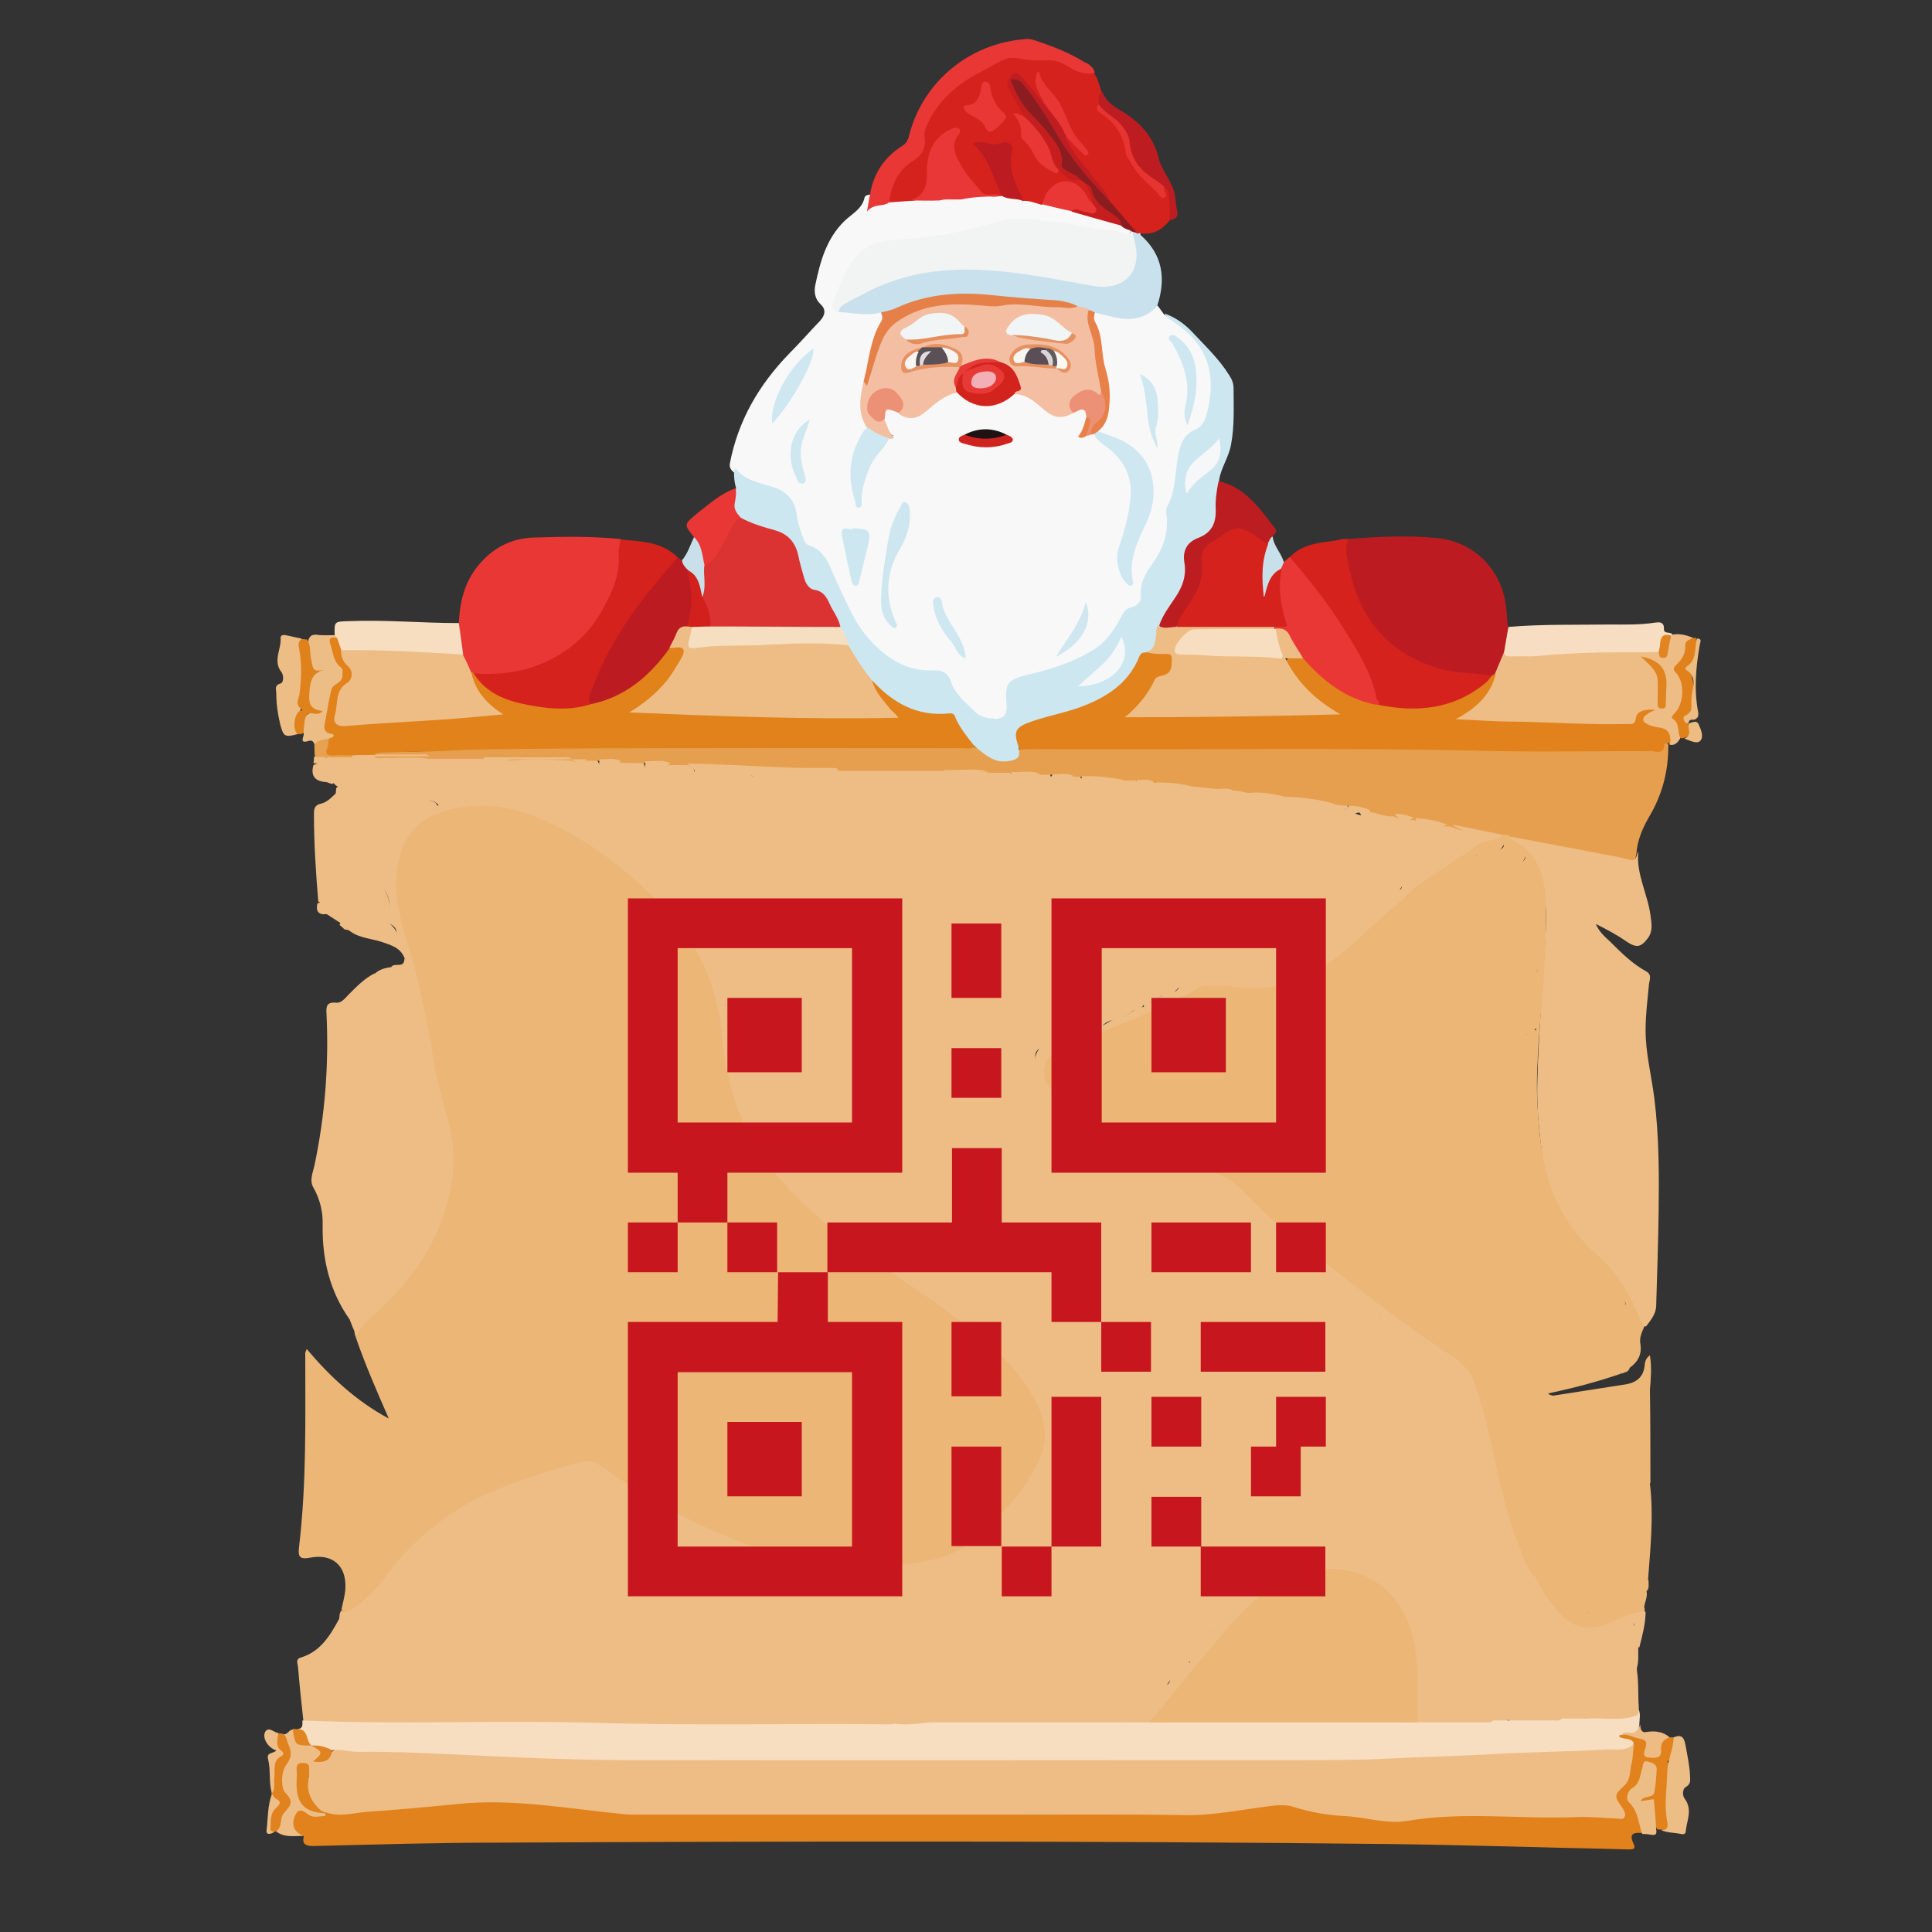 <svg xmlns="http://www.w3.org/2000/svg" width="400" height="400"><rect width="100%" height="100%" fill="#333333" stroke="none"/><path fill="#EEBD86" d="M62.8 356.2c-.4-3.7-.8-7.4-1.1-11.1-.1-.7-.5-1.6.5-1.9 4.1-1.2 6.1-4.5 8-8 .7-.2 1.1-1.1 1.8-1.1 2.5 0 4.1-1.5 5.4-3.4.8-1.1 1.7-2 3-2.3.3-.1.6-.4.8-.8 1.4-3.6 4.4-6 6.5-9 1.2-1.8 3.7-2.1 5.4-3.5 2.4 1.4 2.7-.7 3.5-2.1.6-1 1.9-1.6 3-2.1.5-.3 1.3-.4 1.6.2.7 1.6 1.7.7 2.8.6-.1-1-1.1-2.1.3-2.7 1.3-.5 2.5-1.7 4-.5.6.5 1.2.7 2.2.4 0-.7-1.4-1-.8-1.9.5-.8 1.3-.7 2.1-.9 2.9-.7 5.9-1.3 8.5-2.9.8-.5 1.7-.7 2.3.2.6.8.5 1.5-.4 2 .8-.3 1.5-.9 2.4-.4.9.5 1.2 1.4 1.3 2.4.2 1.5.9 2 2.4 1.4.6-.3 1.2-.3 1.7 0 1.2.8 2.7 1.3 3.2 2.9 1.6-1.5 2.6.2 3.7.8 1.9 1.1 3.8 2.1 5.8 2.9 2.6 1 4.8 2.9 7.4 3.9 1.4.5 2.7 1.2 4.3 1.3 2 .1 2.3.7 1.3 2.4 2.2.7 4.2-1 6.4-.2 3 1 6.1 1.6 8.9 3.3.5.3 1.1.5 1.6.5 4.8-.3 9.5.3 14.3 0 .7 0 1.5 0 2-.6.8-.8 1.4-1 2.4-.2.8.7 1.2-.1 1.3-.7.4-1.5 1.4-2 2.8-1.8 1.3.1 2.1-.6 3-1.4 1.5-1.4 2.3-1.3 3.5.3.1-1.5.2-2.9 2.2-2.8.4 0 .8-.2.7-.7-.3-1.7.9-2.1 2.1-2.5.6-.3 1.1-.7 1.3-1.3.2-.4.5-.8.6-1.2.3-1.6 3.3-.3 2.9-3-.2-1.5 1.8-2.3 2.7-3.5.4-.5 1-.9 1-1.6-.1-1.9.9-3.1 2.2-4.2 1.1-1 1.8-1.8.5-3.4-1-1.3-1.5-3.1-.2-4.7.1-.1.1-.2-.2-.4-1.6-1.1-2.3-2.6-1.8-4.5.3-1.5.4-2.7-1.8-2.7-1.1 0-2-.9-1.9-2 .3-1.7-.7-2.1-1.9-2.7-.6-.3-1.3-.6-1.9-1-.5-.2-1.1-.7-.9-1.1 1.5-3.4-2.9-3.1-3.3-5.2 0-.2-.5-.4-.8-.3-4 .7-5.7-3-8.6-4.4-.3-.2-.5-.5-.3-.9.2-.5.8-1.1.1-1.5-.5-.3-.9.3-1.2.6-.6.5-1.1.4-1.5-.2-.6-.8-1.3-1.4-2.2-1.6-.3-.1-.6-.4-.5-.6.6-2.4-1.2-2.1-2.6-2.3-1-.1-1.7-.7-1.9-1.8-.2-1-.6-1.1-1.5-.8-1.8.6-2.9-.3-3.3-1.9-.5-1.5-1.4-2.2-2.9-2.5-1.8-.3-3.3-.9-4.3-2.7-.4-.8-1.1-1.1-1.9-1.3-1.8-.5-2.8-1.6-2.9-3.6 0-1.4-.6-2.5-2.3-2.6-.1 0-.3-.1-.4-.1-1.7.2-.2-2.8-2.5-2.3-1.5.3-1.7-1.7-2.7-2.5-.3-.2-.5-.7-.4-1 1.3-2.1-.4-2.3-1.6-3.2-1.7-1.3-3.2-3.1-3.9-5.3-.5-1.6-.9-3.2-1.8-4.6-.4-.6-.1-6.6.2-7.3-1.6.5-2.4-.4-2.2-1.6.6-3.4 0-6.7-.2-10-.1-1.7-.2-3.4-.1-4.9-.2.4-.6 1-1.5.8-.8-.2-1.1-.9-1.3-1.6-.9-3.7-2.5-6.8-5.4-9.5-1.5-1.3-2.1-3.6-4.2-4.7-.7-.4-1.1-1.4-1.2-2.2-.3-2.6-2.5-3-4.2-4-2.6-1.6-5.2-3.3-7.3-5.6-.2-.3-.5-.6-.4-1 .9-2.1-.8-1.9-1.9-1.9-1.6 0-3-.5-4.4-1-1.2-.4-1.7-1.1-.6-2.3-2.3 1-4.3.7-5.6-1.5-1.7-3-4.2-2.8-6.8-2.3-1.3.2-2.4.1-3.6 0-2.7-.3-5.5-1-7.9.9-.7.5-1.6.5-2.2-.1-1.1-1.2-2.4-1.1-3.9-.6.5 0 1-.2 1.4-.1.7.1 1.4.3 1.5 1 .1.8-.6 1.2-1.2 1.4-1.6.5-2.9 1.4-4.3 2.4-1.9 1.6-2.8 3.6-3.4 5.8-.4 1.6-.9 3.2-1.7 4.7-.7 1.3-.7 2.4 0 3.7.8 1.5 1.1 3.2.1 4.7-.4.6-.2 1.1.3 1.5.4.2.7.5 1 .8.7.8 1.3 1.7.5 2.7-.8.8-1.8.8-2.8.2-2.3-1.5-5.1-1.7-7.7-2.3-.3-.3-.6-.6-1-.9 1-2.3 1-2.4-1.7-2.2-.6 0-1.1-.1-1.7 0-1.4-.2-1.4-1.2-1.2-2.2 2.5-1.3 2.1-3.9 1.7-5.7-.9-3.8-.2-7.7-1-11.4-.2-1.2 0-2.6 1.5-2.8 2-.2 1.7-1.5 1.6-2.7 0-.4.1-.9.1-1.3.4-.5 1.3-1.1.5-1.8-.8-.6-.7.9-1.4.9-.5-.1-.9-.4-1.4-.4-2.2-.2-3-1.4-2.4-3.5 1.4-.8 1.2.3 1.3 1.1 1.1-.6.3-2.3 1.7-2.8 1.6-.3 3.2-.3 4.8 0 1 .6 1.9.7 3 .1s2.4-.3 3.6-.3h9.3c2.9 0 5.9.1 8.8 0 .8 0 1.6 0 2.3.3.9 1.2 2.2 1.3 3.3.8 2.3-1 4.7-.7 7-.7 2.4 0 4.9-.1 7.3 0 .2 0 .4.1.6.1 1.1.6 2.3 1 3.4 0 .7-.2 1.5-.3 2.2.1 1.1 2.2 1.1 2.2 3.6.9.4-.2.9-.5 1.4-.6 1.5-.2 3-.3 4.5.1 1 1.7.6 2.7-1.2 2.6-.6 0-1.3-.1-1.6 0 3.1 1 5.5-1.7 8.5-2.4 1-.1 2-.2 3.1.1 1.2.5 2.5 1 1.6 2.9 3.3-.1 6.4.2 9.6-.3 1.3-.2 3-.7 3.3 1.6 0 .4.4.7.7.7 2 .1 4.1.8 5.9-.6 1.6-1.2 3.4-1.5 5.3-1.3.6.1 1.4-.1 1.7.6.4.9-.7 1-1.1 1.6 2.2-.9 4.3.4 6.4-.1-1.4-.3-2.7-.8-4-1.2-.4-.1-.9-.2-.9-.8 0-.5.4-.8.8-1 .9-.4 1.8-.9 2.8-1.1 6.9-.1 13.9-.3 20.8.1 2.1 1.4 4.2 1.5 6.5.6 1.1-.5 2.3-.2 3.4-.3 1.3 0 2.7-.1 4 .3 1.1 1.1 2.2 1.7 3.7.5.7-.5 1.8-.3 2.7-.3.8 0 1.5 0 2.3.3.9 2.9 1.2 3.1 3.6 2.6-.5-.3-.8.2-1.2.2-.8 0-1.4-.3-1.6-1.1-.2-.9.5-1.3 1.3-1.4.9-.1 1.7-.1 2.6-.1.5 0 1 .1 1.5.3.5 1.2 1.2 1.8 2.6 1.3.7-.3 1.7-.4 2.3.1 1.3 1.3 2.2.9 3.1-.3.2-.3.6-.4 1-.5.7-.1 1.5-.1 2.2.1 1.1 1.4 2.5-.1 3.8.4.2.1.4.2.5.3 1.7 1.5 2.4 4.1 5.5 4.3-.7-2.1.5-3 2-3.8 1.5-.4 2.9.1 4.3.4.9.3 1.2 1.2 2.1 1.7.3-1.4 1.3-1.4 2.4-1.5 1.2.1 2.4.3 3.5.7.7.6 1.4 1.2 2.5 1.1.4 0 1-.1 1.2.2 1.4 1.5 2.4.7 3.3-.5.4-.1.9-.1 1.3 0 .5.2.9.5 1.2.9 1.2 1.3 2.5 1.6 4.1.9 1-.4 2.1-.7 3.2-.7 1.1.2 2.2.2 3.2.6.9 2-1 1.3-1.7 1.7-.1.2 0 .3.2.3 1.9-.2 4.1.3 6 1.3.4.2.9.4 1.4.4.3.1.3-.3.2 0h-.2c-1.9-1-2.1-1.6-1.3-2.9 1.7-.2 3.2.6 4.8.8 1.3.8 2.6 1.7 4.3 1 .2.1.4.2.5.3.1.9.3 1.6 1.5 1.4 1.6-.3 3.3 0 4.9-.5.3 0 .6 0 .9.1.7.2 1.4.5 2 .9 1.6 1.1 1.7 2 .3 3.5-.4.4-.8.7-1 1.1-1.2 2.5-3.4 3.4-6 3.6-1.1.1-2.1 0-1.7 1.6.2.8-.7 1.2-1.5 1.3-.6 0-1.2 0-1.7.7-1.4 2.3-1.4 2.2-2.6 0-.9.4-.7 1.3-.8 2.1-.2 1.9-.9 3.5-2.7 4.7-1.5 1-2.8 2.3-3.9 3.7-.8 1-1.7 1.8-2.9 2.3-1.1.5-2.3 1-2.8 2.2-.1.3-.4.6-.6.6-1.6.2-2.7.9-3.8 2.3-.9 1.2-2.2 0-3.5-1.1 1.1 2 .2 2.7-1.2 2.8-1.1.1-2.3.3-3.5.2-4-.5-8.1.2-12.1-.5-1.2-.2-2.3-.1-3.2.9-.1.2-.4.2-.5.4-.7.9-2.1-.2-2.5.8-.5 1.2-1.5 1.2-2.5 1.4-.9.2-1.5.8-2.2 1.4-.8.6-2.3.2-2.5.8-.5 1.4-1.9 1-2.6 1.7-1.7 1.7-4.3 1.1-6 2.8-.2.2-.7.4-1 .3-2.1-.6-4.1.4-5.5 1.2-2.1 1.2-4.3 2.1-6.4 3.2-1 .5-1.2 1.3-1 2.4.2 1.9.7 3.9.4 5.8-.1.8.4 1.2.9 1.6 1.5 1.2 3.1 2.3 2.2 4.6-.2.4.1.9.7.9 2.5.4 3.9 1.9 5.3 4 .9 1.4 2.8 2.8 4.9 3.2.9.2 1.8.4 2.8.6.6.1 1.4.2 1.6 1 .3.9-.9.8-1.2 1.4.4.5 1 .3 1.5.3 4.1-.2 8.3.5 12.3-.6.7-.2 1.4.2 2.1.5.7.3 1.5.7 2.3.6 2.1-.2 3.4.7 4.4 2.5 1.4 2.7 4.1 4.1 6.4 5.9 3 2.3 6.8 3.7 8 7.8.2.8 1 .7 1.7.8 1.2.2 2.1.7 2.1 2.1 0 1.1.7 1.3 1.6 1.4 2 .4 3.8 1.2 5.2 2.8 1.2 1.4 3.2 1.9 4.6 3.2 1 1 2.2 2 1.1 4 3.7-1.6 5.3 1.6 7.7 2.8.7.4 1.2 1.2 2.1 1.5 2 .7 3.3 1.9 3 4 .5.5.7.2 1.1 0 1.5-.6 2.7-.1 2.9 1.4.2 1.4.9 2.4 1.6 3.4 1 1.4 1.6 3 1.3 4.9-.4 2-.2 4-.1 6.1 0 1 .4 1.9 1 2.6 2.1 2.5 2.4 5.8 3.8 8.7 1.5 3.1 1.6 6.7 3.4 9.7.7 1.2 0 2-1.1 3.2 2.3-.8 2.8.7 3.5 2 .8 1.5.7 2.9 0 4.4 1.8-.1 4 2.4 3.9 4.3-.1 2.1.8 3.1 3 3.2.7 0 1.4 0 1.8.5 1.4 2 3.4 1.8 5.5 1.5.8-.1 1.9-.6 1.7.9-.1.7-.1 1.1.7 1.2.9 0 1.9-.2 1.7-1.2-.4-2 1.1-2.5 2.3-3.2 1.8-1 2.3-.6 2.2 1.5 0 1.2.2 2.4.9 3.5-.1 1.6.2 3.3-.4 4.9-.7-.4-.3-1.4-1-1.9-1.2.9-1.4 2-.8 3.4.8 1.6 1.4 3.3 1.6 5.1.1.7.2 1.5-.5 1.9-.8.4-1.2-.3-1.6-.7-.3-.3-.5-.8-1-.4-.4.2-.7.6-.6 1.1.1.5.7.4 1.1.5.8.3 2.3-.8 2.3 1.1-3 1-6 .4-8.9.4-2.4-1.1-5.1-.5-7.6-1.7.5 1.1 2 .3 1.9 1.7-.8.7-1.7.6-2.7.6-2.7 0-5.3.2-8-.2-1.6-.7-1.6-2.1-1.4-3.7-1.2.8-1.3 2.7-2.9 2.8.3.3 1.1.4.5 1.1-3.3.9-6.6.5-10 .3-.8-.5-1.7-.6-2.7-.8-2-.3-2.8-1.8-1.6-3.4 1-1.3 1.3-2.7 1.1-4.3-.4-2.5 0-5.2-1.7-7.5-.4-.5-.2-1.1-.1-1.7.4-2-.3-3.7-1.9-5-1.6-1.3-2-3.1-1.4-5-1.6.9-2.5.3-2.6-1.5-.1-2.5-.2-2.7-2.6-2.6-1.3 0-2.4-.3-3.4-1-1.3-.9-2.7-1.1-4.1-.5-2.4 1-4.7-.4-7.1-.3-.3 0-.5-.3-.7-.5-1.5-1.5-2.6-1.3-3.2.6-.4 1.4-1.2 1.9-2.5 1.6-1.5-.3-2.6-.1-2.9 1.7-.1.8-.7 1.2-1.4 1.5-.6.3-1.1.6-1.3 1.4-.1.5-.4 1-1 .9-1.7-.3-2.8 1-4.2 1.6-1.5.7-1.4 2.7-2.1 4.1-.4.7-.2 1.8-1.4 1.8-.3 0-.5.2-.5.6-.1 1.8-1.2 2.2-2.9 2-1.2-.2-1.2.8-.8 1.4.8 1.6.1 2.2-1.2 3.1-2.3 1.5-3.7 3.8-4.7 6.3-1.2 3.2-3.4 5.1-6.8 5.1-6.3-.1-12.6.6-18.8-.4-1.8-.3-3.7.1-5.6.1-6.7 0-13.3.3-20-.1-9.1-.6-18.2 0-27.3-.3 6.8.1 13.7.1 20.5.1.9 0 1.8-.1 2.6.3.7.3.6.7 0 1.1-1.1.4-2.1.3-3.2.3-17.6 0-35.2.4-52.7-.1-20.2-.5-40.3-.1-60.5-.3-2 0-4 .1-5.7-1.1z"/><path fill="#ECB677" d="M70.7 333.2c.3-1.4.7-2.8.8-4.2.3-4.8-2.6-7.4-7.3-6.5-2.2.4-2.5-.2-2.3-2.1 1.6-13.4 1.3-26.8 1.3-40.3 0-.1.1-.2.3-.8 4.9 5.8 10.3 10.8 17 14.4-2.5-5.7-5-11.4-7-17.3-.4-1.3.6-2 1.3-2.7 3.5-3.7 7.3-7 10.3-11.2 6.2-8.8 9.6-18.2 7-29-2.6-11-4.3-22.2-7.1-33.1-1.1-4.2-2.4-8.3-3.3-12.6-.9-4.4-.8-8.8 1.1-13 1.6-3.5 4-5.8 7.7-7.1 7.8-2.7 15.1-1.4 22.3 1.8 11.8 5.3 21.4 13.5 29.2 23.7 4.9 6.3 6.8 13.8 7.6 21.7 1.1 10.4 4.4 19.8 11.3 27.9 5.8 6.8 12.6 12.3 19.9 17.4 7.1 5 14.4 9.7 21.2 15.2 5.5 4.4 10.4 9.3 13.4 16 1.7 4 1.8 7.9-.2 11.5-4.2 7.8-9.9 14.5-17.8 18.9-3.7 2.1-8 2.6-12.2 2.8-15.9 1-30.7-3.1-44.7-10.5-5.6-2.9-11-6.2-16.1-9.9-1.7-1.2-3.3-1.6-5.4-.9-6.7 2-13.4 4.1-19.8 7.1-6.8 3.2-12.3 7.8-17 13.5-2.6 3.2-5 6.6-8.5 9-.7.6-1.8 1.9-3 .3z"/><path fill="#ECB676" d="M340.5 274.5c-.5 1.2-1.1 2.3-.9 3.6.4 2.2-.4 3.8-2.2 5.1-1.3.3-1.6-.6-1.8-1.6-.2-.8-.4-1.6-1.4-1.5-.7.1-1.2.6-1.3 1.3-.1 1 .6 1.4 1.3 1.7.6.3 1.5.3 1.4 1.3-4.9 1.7-9.9 3-15.1 4.1-.3.5-1.2.1-1.4 1 1.3.7 2.7 1.2 4.2 1.3-.8-.5-2.4.1-2-1.8 5.1-.8 10.3-1.6 15.4-2.4 2.2-.4 3.6-1.6 3.8-3.9.1-.6.1-1.4 1.1-2.1.4 2.5.2 4.8 0 7.1-.2 6.5-.2 13 0 19.5.8 6.7.1 13.3-.4 20-1-.2-1-.2-1.8-1.6-.3 1 .2 1.5.9 1.9.8.5.9 1.2.6 2 .3 1.3-.6 2.5-.5 3.8-2.1.2-4.1 1.1-6 1.9-1.6.7-2.6-.1-2.9-2-.2-1.2-.8-1.5-1.8-.9-.6.3-1.1.9-2 .7-.4-.1-.8 0-.8.5s.4.5.8.4c.3-.1.6-.3.8-.2.8.2 1.8.5 1.9 1.5 0 1-1 1.1-1.8 1.2-.9.1-1.7.1-2.6 0-.9-.1-2-.6-2.1-1.4-.6-3.7-4-4.7-6.1-7-.3-.3-.5-.7-.6-1.1-.6-3.2-.6-3.2 2.5-4.6-.1-.4-.5-.5-.8-.6-1.3-.2-2.8.3-3.6-1-1-1.6-2-3.4-1.9-5.4 0-1.4-.3-2.5-1.1-3.6-1.3-1.9-1.5-4.2-1.9-6.4-.2-1 0-2 1.5-1.3.6.3 1.4.6 1.5-.5.1-.8 0-1.7-.8-2.1-.5-.3-.7.3-.8.7-.2.5-.4 1.2-1.1 1.2-.8-.1-.9-.9-1.1-1.5-.6-2.8-1.1-5.7-1.8-8.5-.6-2-1.7-4-1.4-6.3.1-.4-.2-.7-.5-.9-1.8-1.7-2.1-3.5-.6-5.7-1.3 1.4-2.6 2-4 .4-.3-.3-.7-.8-.5-1.1 1.2-1.7-.5-2.1-1.1-3.1-.6.9.5 1.9-.4 2.3-.9.4-1.6-.5-2.3-1-1.6-1.3-3.5-2.1-5.1-3.3-.5-.3-1-.6-1.4-1-1.6-1.6-1.5-2.4.3-3.8-.3-.3-.7-.1-.9.1-1.9 1.4-3 1.4-4.6-.3-3.2-3.1-6.7-5.7-10.4-8-.9-.5-1.6-1.2-2.3-1.9-.5-.5-.9-1.1-.4-1.7.5-.7 1-.1 1.5.1.2.1.4.2 1.1 0-2.7-.6-3.4-2.3-3.4-4.4 0-.8-.2-1.5-1.1-1.6-.9 0-.9.7-1.1 1.4-.5 1.6-2.2 1.9-3.5.3-2.7-3.1-6.6-5.1-8.8-8.7-.3-.4-.8-.6-1.2-.9-1.3-.8-2-1.8-1.7-3.4.1-.5.1-1 0-1.5s-.4-1-1-1c-.6-.1-1 .2-1.3.7-.3.4-.4.9-.5 1.4-.6 1.7-1.6 2.1-3.2 1.2-.8-.5-1.6-.7-2.5-.6-3.5.2-6.9-.3-10.3-.9-2.5-.4-2.8-.8-2.2-3.3.1-.6.3-1.2-.3-1.6-.8-.4-1.2.2-1.5.8-.7 1.4-1.6 2.6-3.5 2.3-2.9-.6-4.4-3-6-5-2.1-2.6-3.7-5.5-5.4-8.4-1.5-2.4-.9-5 1.3-6.8 1.2-1 2.5-1.7 3.9-2.3 8.9-3.4 17.8-6.9 26.3-11.4.7-.3 1.3-.6 2.1-.5 2.3 1.6 4.9.3 7.3 1.1.2.1.4 0 .6 0 .7.1 1.7-.1 1.7.9-.1.7-1 .9-1.8 1-.8.1-1.6 0-2.1 0 1.2 0 2.6.9 4.1.7.9-.1 1.8-.2 1.8-1.4 0-1.1.9-1.5 1.7-1.6 4.7-.3 8.4-2.8 12.2-5.3 1.6-1 3.3-1.8 4.7-3.2.5-.5 1.1-.6 1.8-.2 1.5.9 3 .4 3.8-1.3.3-.6.3-1.3.7-2-.5.8-.8 1.5-1.5 1.9-.6.3-1.3.6-1.8 0-.6-.7 0-1.2.4-1.6 1.9-1.7 3.7-3.5 5.1-5.6.4-.6 1-1.1 1.6-1.5 1.7-.6 2.9-2.5 5.1-1.9.2.1.4-.1.5-.3 1.5-3.5 5.3-4.5 7.8-6.9.5-.5 1.2-.5 1.8-.2.8 1.2-.4 1.7-.9 2.5 2.2-.8 2.2-.8 1-2.5.9-2.2 3.1-2.2 4.8-2.7.9-.3 1.4.5.8 1.5-.3.5-.9.8-.8 1.6.9.1 1.1-.8 1.6-1.1 1-.8 2.1-1.1 3.2-.2 1.2.9.8 1.8.2 2.8-.7 1.2-.7 2.4.8 3.1 1 .5 1.6 1.6 2.6 2.2.7.4.8 1.4.7 2.2-.6 4.2-.5 8.4-.2 12.7 0 .5 0 1-.2 1.5-.4.9-.9 1.4-1.7.5-.5-.5-.9-1-1.6-.4-.6.5-.5 1.2-.1 1.8 1.2 2 .6 4.6 2.5 6.3.7.6.3 1.9.3 3s-.2 1.8-1.5 2.2c-.7.2-1.4 1.4-1.7 2.4-.2.6-.1 1.3.7 1.2 2.3-.2 2.6 1.4 2.4 3-.4 3.5-.5 6.9.1 10.4.3 1.6-.7 2.7-1.5 3.9 1.9-.1 1.5 1.6 1.8 2.6.1.4.1.9 0 1.3s-.1.9-.6 1.1c-.5.1-.7-.4-.9-.7-.3-.5-.4-1.3-1.2-1.1-.8.2-.7 1-.7 1.7 0 .6.1 1.1 0 1.7-.3 2.1.1 2.5 2.1 2 .4-.1.8-.2 1.2 0 2.6 1.5 3.3 5.6 1.4 8-.3.4-.7.7-.9 1.2-.3.5-.3 1 .1 1.4.3.3.8.4 1.2.2.5-.2.6-.6.6-1.1 0-.7-.5-1.6.4-1.9.9-.2 1.5.7 2 1.4.4.5.6 1.1.9 1.7.3.7.1 1.3-.8 1.4-.8.1-1.9.2-1.3 1.4.5.9 1.9 1.3 2.4.7 1.6-1.8 2.8-.3 3.6.5 2.2 2.5 4.6 4.7 6.8 7.3 1.2 1.4 1.1 3.5 1.7 5.3.2.7.1 1.1.9 1.4 1 .4 1.4 1.6 2.3 2.2.4.1.6.2.6.4z"/><path fill="#F8F8F8" d="M239.7 63.3c.4.6.9 1.2 1.3 1.8 1.7 1.2 3.5 2.3 5.1 3.7 5.5 5 6 11 4 17.7-.4 1.4-1.3 2.5-2.5 3.1-1.7 1-2.6 2.5-3 4.3-.1.6-.3 1.3-.4 1.9-.5 2.9-.3 5.9-1.9 8.6-.6 1-.5 2.3-.3 3.4.3 3.1-.8 5.8-2.5 8.4-1.5 2.2-2.9 4.5-2.9 7.4 0 1.2-.7 2.1-1.8 2.5-1.3.5-2 1.5-2.6 2.7-3.1 6-8.7 8.4-14.7 10.3-2.2.7-4.5 1-6.7 1.9-2.1.9-2.4 1.6-2.1 3.9.5 3.7-1.2 5.1-4.8 4.1-2.9-.9-4.5-3.3-6.3-5.4-.4-.4-.7-.9-.9-1.5-.8-2.2-2.3-2.7-4.6-2.7-4.8.1-8.6-2.4-11.8-5.6-2.9-3-5-6.6-6.5-10.4-.9-2.2-1.9-4.2-3-6.3-.8-1.4-1.6-2.7-3.2-3.3-1-.4-1.6-1.3-2-2.2-.6-1.4-1.1-2.8-1.3-4.4-.3-2.8-1.6-4.9-4.5-5.7-1-.3-1.9-.8-2.9-1-1.9-.5-3.6-1.5-5.1-2.8-.5-.5-.8-.9-.7-1.7 1.7-8.9 6-16.3 12.3-22.8 2.2-2.2 4.2-4.5 6.4-6.8 1-1.1 1.3-2.3.1-3.4s-1.4-2.6-1.1-4c1-4.8 2.3-9.6 6-13.2 1.5-1.5 3.7-2.5 4.2-4.9.1-.4.6-.6 1.1-.6.8.5.1 1.3.4 1.9 1.3-.1 2.6-.6 3.9-.8 1.4-.4 2.8-.5 4.2-.4 1.9 0 3.8-.1 5.7 0 1.6 0 3.3.2 4.9-.2 2.5-.5 5-.7 7.5-.6h.7c1.5.3 3 .5 4.5.8 1.4.1 2.7.5 4 .8 2 .4 3.9 1.1 5.9 1.5 3.5 1 7 1.8 10.4 3.1.7.4 1.6.5 1.9 1.4-.5 1.5-1.8 1-2.7.8-5.3-.9-10.7-1.8-16-2.6-2.9-.5-5.8-.5-8.6.3-7.3 2.2-14.8 3.5-22.4 4-4.4.3-7.2 2.6-9.1 6.4-.8 1.6-1.5 3.3-2 5-.2.8-.7 1.7.6 2.1 2.7.4 5.4.6 8.1.4 1.5.7 1.1 1.8.6 2.9-1.8 3.7-2.3 7.8-3.2 11.7 0 .4 0 .9-.1 1.3-.8 2.4-.9 4.8.5 7.1.2.3.2.7.1 1.1-2.6 3.5-3.5 7.5-3.1 11.8.1 1.2.3 2.4 1 3.6.1-5.5 2.5-9.7 6.1-13.3.4-.3.8-.1 1.1-.2-1.7-.6-1.7-2.3-2.2-3.7.1-2.5.7-2.8 3.4-1.6 2 1.1 3.8.7 5.6-.7 1.9-1.5 3.6-3.4 6.3-3.5 1.1.3 1.7 1.4 2.6 1.8 2.5 1.3 5 1.2 7.4-.2.7-.4 1.2-1 2-1.2 2.6-.3 4.3 1.3 6 2.8 1.9 1.5 3.8 2.4 6.1 1.1 2.3-1 2.5-1 3.2 1.1 0 1.1-.5 2.1-.9 3.1-.2.4-.2.7.4.6.4-.1.8-.2 1.1-.3.3 0 .6.1.9.2 1.3 1 2.4 2.1 3.6 3.1 3.5 2.8 4.8 6.5 4.2 11-.4 3.2-1.2 6.2-2.3 9.2-.9 2.5-.4 4.8 1.3 7-.6-5 2.1-9.1 3.7-13.5 2.2-6.1.4-12.8-7-15.5-1.1-.4-2.5-.4-3.1-1.7.9-2.2 1.8-4.3 1.9-6.8.1-2-.5-3.8-.9-5.7-.8-3.4-.8-7-2.1-10.4-.2-.6-.2-1.3.3-1.9.9-.5 1.8-.1 2.7.1 3.5 1 6.8 1.2 9.8-1.3.2-.1.4 0 .7 0z"/><path fill="#EEBD86" d="M62.8 380.1c-1.9 0-3.9.4-5.6-.9.4-1.8.7-3.7 2-5.1.4-.4.6-.9.2-1.5-1.6-2.9-1.6-5.8.2-8.6.2-.4.4-.8.2-1.2-.7-1.2-.7-2.6-1.3-3.8 1 .4 1.3-1 2.2-.9.2.3.5.5.6.9.3 1.7 1.4 2.2 3 2.2.2 0 .4.1.6.2 2.2 1.1 2.3 1.5 1 3.2 1.9.1 2.3-2 3.9-2.6 6 .5 12-.1 18 .5 4.3.4 8.7.3 13 .5 6.2.2 12.4.5 18.7.6 53.9.9 107.9.2 161.8.3 8.9 0 17.9-.4 26.9-1.1 3.5-.3 6.9-.3 10.4-.5 6.6-.3 13.3-.4 19.9-1.2.8 3.3.2 6.5-1.7 9.2-1 1.4-1.3 2.4-.4 3.9 1.4 2.4.8 3.4-2 3.3-7.4-.2-14.7-.5-22.1-.4-5.4.1-10.7 0-16.1 0-2.5 0-4.8 1.2-7.3.9-6.7-.8-13.6-.8-20.2-2.7-2.5-.7-5-.7-7.5-.2-7.3 1.5-14.6 1.6-22 1.6-7.2 0-14.3-.4-21.5.3-2.3.2-4.6-.4-6.9-.4h-77.1c-5.8 0-11.6-.8-17.3-1.6-9.7-1.3-19.3-1-29 0-5.3.5-10.5.8-15.8 1.5-1.3.2-2.6.3-3.7-.7-.7-.7-1.7-.8-2.4-1.4-1.6-1.4-2.1-3.1-1.8-5.2.1-1 .8-3-.8-3.1-1.1 0-.4 1.9-.6 3-.7 3.4 1.4 5.3 5 6.3.8.5.7 1-.2 1.3-1.1.3-2.2.2-3.3-.2-.6-.3-1.4-1-1.8.1-.3.8-.9 1.9.2 2.7.1.1.8.1.6.8z"/><path fill="#E69F4E" d="M279.2 166.8c-1.2 0-2.3 0-3.4-.5-2.8-.1-5.7.1-8.3-1.3h-1.3c-2.4.2-4.7.1-7-.9-1.3.3-2.6-.6-3.9-.4-1.2-.7-2.7.7-3.9-.4-1.6-.2-3.2-.3-4.8-.5-2.5.4-5 .1-7.4-.8h-.4c-1.1-.7-2.4.6-3.5-.4h-2.6c-3 .3-5.9.1-8.7-.8h-1.7c-1.4-.6-3 .2-4.4-.4h-2.6c-1.1-.4-2.2-.3-3.3 0-1 .3-1.9.3-2.8-.4h-4.3c-1.3-.4-2.6-.2-4 0-1.9.3-3.8.6-5.6-.4h-21.7c-5.1.4-10.2.4-15.4 0-4-.3-8.1-.2-12.1-.5-1.3-.1-2.6-.2-3.8-.7h-3.5c-1.8-.1-3.6.8-5.2-.4-1.7 0-3.5 0-5.2-.1-1.5.2-3 .5-4.4-.4h-2.6c-1 .7-2 .4-3 0-4.9-.3-9.7-.4-14.6.1-1.3.1-2.6.4-3.7-.5H88.8c-3-.5-6.1-.1-9.1-.2-.8 0-1.6.3-2.3-.3.5-1.1 1.5-1 2.4-1 5.9.2 11.7-.3 17.6-.5 33.9-.8 67.9-.3 101.8-.4h1.9c1-.2 1.8.4 2.5 1 .9.7 1.9 1.3 3 1.6 1.6.3 3 .3 3.8-1.5.2-.4.5-.7.9-.8 1.1-.3 2.2-.2 3.2-.2 28.1 0 56.2-.3 84.2.1 13.4.2 26.8.1 40.1.3 1.8 0 3.8.3 5.3-1.3.2-.3.7-.1 1 0 .3.1.4.4.3.7 0 5.2-1.3 10-3.9 14.4-1.4 2.4-2.5 4.9-2.7 7.7-.4 2.3-.5 2.5-2.7 2-7.8-1.6-15.7-2.7-23.5-4.6-.6-.2-1.2-.3-1.7-.3-3.7-.5-7.2-1.4-10.7-2.7h-.9c-2.2-.2-4.5 0-6.5-1.3h-.4c-1.4-.1-2.7-.1-3.9-.8-1.8.2-3.4-.8-5.2-.9-1.2-.5-2.8-.4-4.1-1.3z"/><path fill="#F7DEC1" d="M338.3 361c-1.5 1.7-3.7 1.1-5.5 1.2-8.1.5-16.2.5-24.2 1-7 .4-14 .5-21 .9-6.1.3-12.3.3-18.4.3-46.3 0-92.6.1-139 0-10.2 0-20.4-.4-30.5-.9-8.6-.4-17.2-.9-25.8-.8-1.7 0-3.4-.7-5.2-.3-1.6.5-2.8-.9-4.3-1-1.4-.7-1.7-2.3-2.7-3.4 1.1-.2.9-1 .9-1.8 20.3.9 40.6-.1 60.9.5 20.1.6 40.2.1 60.3.3.4 0 .9 0 1.3-.1 2.2-1.1 4.7-.6 7-.7 7.4-.2 14.7-.2 22.1-.1 4.8.1 9.7.1 14.5.2 3 .1 6.1 0 9.1-.4 17.6-.1 35.1 0 52.7 0 .9 0 1.9-.1 2.8.1 1.8.2 3.6-.1 5.4.6h8.8c.6 0 1.2.1 1.6-.4 1-.8 2-.7 3 0h9.5c.6 0 1.3.2 1.8-.4 1.7-.9 3.4-.4 5.2 0 3.2-.2 6.4.5 9.6-.4.2-.7.3-1.4.9-1.8.7 1.1.3 2.4.3 3.6-.4 2.3-.4 2.3-3.4 2.2-.1 0-.3 0-.4-.1-.1 0-.2.1 0 .2 1.2.2 2.6-.2 2.7 1.5z"/><path fill="#EEBD86" d="M312.7 173.2l17.4 3.3c2.4.5 4.8.8 7.2 1.5 1.7.5 1.4-1 1.9-1.7-.5 4.6 1.9 8.7 2.5 13.1.2 1.6.6 3.3-.5 4.8-1.5 2-2.4 2.1-4.5.7-2-1.4-4.1-2.5-6.3-3.6.6 1.5 1.8 2.6 2.9 3.6 2.3 2.3 4.6 4.6 7.5 6.2 1.3.7.7 1.8.6 2.7-.3 3.2-.7 6.3-.7 9.5 0 4.7 1.2 9.3 1.8 14 1 7.9 1 15.9.9 23.8-.1 6.4-.3 12.7-.5 19.1 0 1.8-1.1 3.1-2.1 4.4h-.5c-1.3-1.7-2.3-3.6-2.9-5.5-1.2-3.4-3.7-5.7-6.1-8.2-3.1-3.1-6.5-6.1-8.3-10.1-1.6-3.4-3.1-7-3.6-10.8-.7-5.4-1.3-10.9-1.1-16.3.2-8.4.9-16.9 1.4-25.3.3-5.2.8-10.5-.3-15.7-.7-3.3-2.2-6.3-5.5-7.9-.9-.5-1.4-.8-1.2-1.6z"/><path fill="#E1821C" d="M338.3 361c-.6-1.4-2.2-.7-3.1-1.5 0 0 0-.1.1-.2s.3-.1.4-.1c1.3-.4 2.6.1 3.8.3 1.2.2 1.9 1 1.8 2.3 0 .6-.2 1.4.8 1.5.9.1 1.3-.6 1.3-1.4.1-1.5 1-2.1 2.4-2.2h.8c.5 1.9.5 3.7-1.2 4.9-.5.3-.1.2 0 .3.8.5.7 1.4.5 2.1-.5 3.4-.6 6.7-.1 10.1.2 1.2-.3 2.2-1.9 1.7-.3 0-.5 0-.8-.1-.9-1.3-.8-2.7-.9-4.2-.1-.9-.2-1.6-1.4-1.3-.4.1-1 .1-1.1-.4-.2-.6.3-1 .7-1.2 2.4-1 2-3.1 2.1-5 0-.6-.3-1.2-1-1.2s-.8.5-.9 1c-.4 1.5-1 3-2.2 4.2-.9.9-.4 1.9.2 3 1 1.8 2 3.7 1.5 5.9-1.6-.1-3-.1-1.9 2.2.6 1.3-.3 1.2-1.2 1.2-6.7-.2-13.3-.3-20-.5-9.5-.2-19-.5-28.4-.6-61.9-.7-123.8-.6-185.7-.3-12.7 0-25.3.4-38 .7-1.7 0-2.4-.4-2-2.1-2.1-.7-2.8-2.5-1.6-4.6.7-1.2 1.8-.4 2.4.1 1.2.9 2.3.4 3.5.4.3 0 .1-.5.1-.7l.1-.1c2.9 1.1 5.9.1 8.8-.1 6.2-.4 12.4-1 18.5-1.6 11.6-1.2 23 1 34.5 2.1.9.1 1.7.1 2.6.1h77.1c12.1 0 24.3-.1 36.4.1 6.3.1 12.5-1.3 18.7-2 1.3-.1 2.7-.1 3.8.3 3.5 1.1 7 1.7 10.6 1.9 4.3.2 8.6 1.7 12.9 1 11.7-2 23.5-.3 35.2-.8 2.7-.1 5.5.2 8.2.3.6 0 1.4.4 1.7-.4.2-.6-.1-1.2-.5-1.8-1.8-2.5-1.7-2.7.5-4.7 1.3-1.3 1-3.2 1.5-4.9.2-1.1.2-2.5.4-3.7z"/><path fill="#EEBD86" d="M72.4 273.2c-4.1-5.8-5.7-12.4-5.6-19.4.1-2.8-.5-5.4-1.9-7.9-.9-1.5-.1-3.2.2-4.6 2.2-10.4 3-20.8 2.5-31.4-.1-1.5 0-2.5 2-2.3 1.1.1 1.8-.9 2.5-1.6 1.7-1.7 3.3-3.4 5.5-4.5.6.5.9.8 2 .4 3-1 4.8-1.1 5.7 2.4.4 1.7 1.4 3.2 1.7 4.9.1.9.4 1.8 0 2.8-.1.3-.4.8-.1 1 1.9 1.5 1.1 3.3.6 5.1-.3 1.3.5 2.5 1.1 3.7.9 1.9 1.4 3.9 2.2 5.9.7 1.9.1 3.9-.6 5.7-.4 1-.7 1.9-.7 2.9 0 .9.3 1.6 1.2 2.1 1.8.9 1.9 2.8.2 4-1.2.9-2.1 1.5.2 2.1.7.2.8.7.9 1.4 0 .4 0 .9-.2 1.3-2.2 2.9-2 6.6-3.3 9.8-.7 1.7-1.6 2.3-4.9 2.9 1 .3 1.7.4 1.9 1.1.2.7-.1 1.3-.5 1.8-1.2 1.5-2.5 2.8-4.8 2.4 1 .2 1.4.8 1.3 1.7-.1.9-.7 1.6-1.5 1.7-2.3.3-3.7 1.8-4.8 3.6-.7.6-1.6 1.3-2.8 1z"/><path fill="#EEBD86" d="M72.4 273.2c1.4-.5 2.4-1.4 3.1-2.7.8-1.6 1.9-2.5 3.7-2.5.7 0 1.3-.3 1.6-.9.3-.7.8-1.7-.8-1.4-.8.1-1.2-.1-1.1-.9.1-.8.8-.9 1.3-.6 1.9 1 2.8-.6 3.9-1.4.6-.4 1.1-1.3.9-2.1-.3-.7-1.1-.5-1.7-.4-.4.1-.7-.1-.8-.5-.1-.4.2-.7.6-.8.6-.2 1.3-.4 1.9-.3 1.2.2 2.2-.5 2.4-1.3.5-2 2.4-3.6 1.6-6-.3-.8-.1-1.6.7-2.1 1.3-.7 1.3-2.2 1.7-3.3.2-.6.2-1.6-1-1.3-.9.2-1.4 0-1.5-.9-.1-.8.1-1.5 1-1.7 1.5-.3 1.8-1.3 1.6-2.6-.1-.4-.2-.8-.6-.8-.9 0-1.8 0-1.9-.9-.2-1.2-.5-2.6.2-3.6 2.3-3.6 1-6.9-.2-10.4-.6-1.6-1.4-3.1-2.1-4.7-.3-.6-.3-.9.1-1.6.8-1.5 1.8-3.1-.8-4-.4-.1-.7-.5-.3-.8 1.6-1.3.7-2.8.4-4.2-.5-1.9-1.2-3.8-2-5.7-.2-.6-1-1.6-1.6-.9-.9.9-3-1.4-3 1.3 0 .6-.6.5-1 .3-.8-.4-1.1-1.1-1-2 1-.9 2.2-1.1 3.4-1.3.6-.3 1.3-.2 1.9-.2 1.3 0 1.2-.7.8-1.5-.8-2.3-2.8-2.8-4.8-3.5-2.5-.8-5.4-.8-7.4-3 .2-.2.4-.7.5-.7 2.3.6 4.7 1.1 6.9 2 .7.3 1.2 1.1 2.2.8.4-.1.8-.2.9-.8.1-1-.6-1.7-1.4-2-1.6-.7-2.3-1.1-.6-2.8.9-.9.5-2.6-.3-3.9-1-1.4-.8-2.6 0-4.2.8-1.5 1.1-3.4 1.7-5 .6-1.8 1.1-3.7 2.8-5.1 1.9-1.6 4-2.8 6.5-3.6-1.1-1.3-2.1-.8-3.2-.6-.4.1-1.1.3-1.3-.4-.1-.7.5-.8 1-.8 1.7-.1 3.5-1.4 4.8.9.3.6 1.1.4 1.5 0 2.3-2.5 5.4-1.6 7.9-1.1 2.3.4 4.3-.5 6.5-.3 1.9.2 3.2.5 4.2 2.4 1.2 2.4 2.8 2.7 5.1 1.4.6-.3 1.1-.2 1.5.4.3.6.2.8-1.5 1.6 2 1.6 4.4 1.5 6.6 1.7 1.5.1 3 .2 1.2 2.2-.5.5.1.7.3 1 1.6 2.2 4.6 2.7 6.1 5.1.4.7 1.6.4 2.5.7 2.7.9 2.7 3.4 3.6 5.3.5 1.1.9 2.1 2.5 1.7.9-.2 1.5.5 1.1 1.5-.3 1-.1 1.9.7 2.3 1.8.8 2.4 2.8 4 3.8.4.3.7.6.3 1-.7.9 0 1.3.5 1.8.6.5.8 1.1.8 1.9 0 1-.2 2.3 1.1 2.4 1.3.1.8-1.4 1.4-2.2.2 2.3.7 4.5.4 6.8-.1.4-.3.8-.2 1 1.5 2.7.8 5.4.4 8.1-.2 1-.3 3.1 1.9 1.5.2-.2.6-.2.8.1.3.4.2.7-.1 1-1.3 1.1-1.4 2.3-.2 3.5l.1.2c-1.4 2.3.6 4.1.9 6.2.4 3 2.7 4.8 4.2 7.1 0 .1.1.1.2.1 2.3.1 3.8.4 1.7 3.2-.5.7 1.3 2 2 3.1.6.9.6-.6 1.1-.7 1.2-.3 1.5.5 1.3 1.4-.2 1.3 0 1.8 1.5 1.7 2-.1 2.4 1.5 2.3 3-.1 2 .9 2.9 2.6 3.3 1.1.3 1.9.7 2.4 1.9.7 1.6 2.4 1.8 3.9 2 1.6.3 2.8.8 3 2.8.2 1.6 1.7 2.2 3.1 1.2 1.2-.8 1.9.1 1.8.8-.3 2.2 1.1 2.2 2.5 2.2 1.5 0 3.3-.1 1.9 2.3-.2.3.1.7.3.7 1.9-.7 1.7 1.9 3.1 2 .1 0 .2-.2.2-.3.4-1.2 1.3-1.5 2.2-.7 1.1.9.2 1.8-.5 2.5 2.2 1.4 4.3 2.9 6.3 4.6.3.3.7.4 1 .2 2.2-1.7 2.9.6 3.9 1.6.5.6.9 1.1 1.8 1.2 1.3.2 2.4.9.6 2.1-1.1.8-.3 1.3.3 1.5.9.3 1.6.9 2.5 1.2 1.6.6 2.2 1.1 1.6 2.9-.3.9.9 1.9 2 1.6 2.1-.6 2 .7 2 2 0 .3 0 .6-.1.9-.5 2.8-.1 3.6 2.3 4.7.4.2.9.3.7.9-.2.5-.6.3-.9.1-.4-.3-1.1-.2-1 .2.5 1.5-.5 3.5 1.5 4.5 1 .5 1.1 1.2.2 1.8-.8.7-1.2 1.7-2.2 2.4-.7.4-1.5 1.7-1.2 3.3.3 1.6-2 2.4-3 3.6-.6.7-1.2 1-.5 2 .6 1 0 1.8-1.1 1.5-1.5-.4-2.2.6-2.4 1.5-.3 1.5-1.2 2-2.4 2.4-.8.2-1.7.3-.9 1.7.6 1.1-.3 1.7-1.3 1.5-1.4-.3-2 0-1.6 1.4.2.9 0 1.5-.8 1.7-1.3.3-.5-.8-.7-1.3-.5-1.2-1.4-.5-1.7-.2-1.4 1.4-2.7 2.7-5 2.1-.5-.1-1.2.4-1.2 1.3 0 1-.4 1.7-1.4 1.9-1.1.2-1.1-.9-1.6-1.7-1.3 2.7-3.7 1.8-5.6 1.8-3.9.1-7.9-.2-11.9-.1-1.1 0-2.2.2-2.8-1.1-.1-.1-.2-.3-.3-.3-1.6.5-2.6-1.2-3.9-1.1-1.5.2-2.1-1-3.3-1.3-2.2-.5-4.2.8-6.3.4-.7-.1-1.7.4-1.9-.5-.3-1 .9-.6 1.3-1 .2-.2.5-.3.3-.7-.2-.4-.6-.5-.9-.4-3.1 1-5-2.5-7.9-2.1-2.9-3.4-7.6-3.6-10.9-6.3-1.4-1.2-2.6-2.1-4 .5 1-1.9.1-2.5-1.2-3.1-1-.5-1.6-1.7-3.1-.5-1 .7-2.2.1-2.5-1.4-.5-3-.6-3-3.3-2-.6.2-1.3.3-1.6-.3-.3-.8.5-.8 1-.9.6-.1 1.3 0 .9-1-.3-.6-.7-.9-1.4-.6-.6.3-1.1.7-1.7 1-2.6 1.2-5.3 2-8.1 2.3-.5.1-1.1 0-1.3.6-.2.8.6.6 1 .8.4.1.7.3.7.7 0 .5-.5.8-.9.8-1 .1-2 .6-2.9-.6-1.3-1.6-2.5.3-3.6.6-1.3.3.1 1 .4 1.5.1.2.2.6.2.8-.2.7-.9 1.1-1.3.6-.8-1-2.5 2.4-2.7-.6-.1-1-.6-.9-1.1-.5-1.5 1.2-3.8 1.6-3.6 4.4.1 1.5-1.2 1.2-1.9.4-.8-.9-1.3-.8-1.9 0-.2.2-.4.5-.6.6-4.1 1.4-5.8 5.2-8.2 8.3-.7.9-1.2 1.9-1.8 2.9-.3.5-.7 1.1-1.1 1.3-2.1.8-3.8 1.9-4.1 4.4 0 .2-.4.5-.6.5-1.9.1-3.8.3-5.4 1.6 0 0-.3-.2-.5-.4.1-.7 0-1.5.5-2.1.8.5 1.4.4 2.2-.2 2.6-1.8 4.9-4 6.8-6.6 6.9-9.4 15.9-15.8 26.8-19.6 4.4-1.6 8.9-3 13.4-4.2 1.9-.5 3.3-.2 4.8.9 6.9 4.9 14.1 9.2 21.8 12.7 7.3 3.4 14.9 5.8 22.9 7 8.5 1.3 16.9 1.4 25.3-.9 3.4-.9 6.1-2.9 8.6-5.2 4.6-4.1 8.7-8.7 11.5-14.2 1.8-3.5 2.1-7.2.5-11.1-3.7-8.4-10.4-14-17.5-19.3-8.6-6.4-17.8-12-26.1-18.8-8.4-6.9-15.7-14.8-19.3-25.3-1.5-4.4-2.5-9-2.9-13.7-.8-8.9-3.5-17-9.4-23.9-6.8-7.9-14.5-14.6-23.8-19.4-5.5-2.9-11.4-5.1-17.8-4.8-3.4.2-6.8.9-9.8 2.5-4.4 2.4-6.1 6.8-6.6 11.6-.5 5.2 1 10.2 2.5 15.1 2.2 7.5 3.8 15 5 22.7.7 4.4 1.9 8.7 3.1 13 2.2 7.8 1.2 15.2-1.9 22.6-2.7 6.5-7 11.8-12 16.6-1.8 1.7-3.9 3.2-5 5.6-.6-1.2-1-2.2-1.4-3.3z"/><path fill="#CDE7F1" d="M210.9 155.1c.6 2.1-1 2.3-2.3 2.5-2.8.4-4.7-1.4-6.7-3-2.1-.9-2.8-3-4-4.7-.6-.8-1.1-1.4-2.2-1.4-6.2 0-11.3-2.4-15.3-7.2-2-2.3-3.7-4.8-4.9-7.6-.6-1.4-1.2-2.6-1.8-4-.8-1.8-1.9-3.4-2.8-5.1-.4-.8-1-1.4-1.8-1.7-2.2-.9-3.4-2.6-3.6-4.8-.4-5.1-3.2-7.8-8-8.8-1.6-.3-3.1-1.1-4.5-2-2.1-1.9-1.4-4.1-.6-6.2-.3-1.1-.5-2.3-.4-3.5.1-.3.2-.8.4-.5 2.1 2.6 5.3 2.9 8.1 3.9 3 1.1 4.2 3.1 4.5 5.9.2 1.6.8 3.1 1.3 4.5.2.6.5 1.3 1.2 1.5 3.7 1.2 4.4 4.8 5.8 7.7 2.1 4.3 3.7 8.7 7.1 12.2 3.4 3.6 7.3 6.1 12.4 6 1.9-.1 3.3.1 4.1 2.4.9 2.6 3.1 4.3 5 6.2 1.1 1.1 2.6 1.3 4 1.4 1.9.1 2.7-.9 2.5-2.9-.4-4.3.1-5.2 4.4-6.2 4.7-1.1 9.1-2.5 13.3-5 2.9-1.7 4.6-4.3 6.1-7.1.5-1 .9-1.6 2.1-1.9 1.2-.3 2.1-1.2 1.9-2.5-.2-2.4.9-4.4 2.2-6.2 2.3-3.2 3.6-6.5 3.1-10.5-.1-.5-.1-1.1.1-1.5 2-3.6 1.6-7.7 2.5-11.5.5-1.9 1.1-3.6 3.3-4.5 1.1-.4 1.9-1.5 2.3-2.8 1.4-5 1.6-10-1.4-14.5-1.4-2.2-3.5-3.8-5.7-5.3-.6-.4-1.2-.8-1.5-1.5 2.2.8 4.1 2.1 5.7 3.8 2.7 2.9 5.6 5.6 7.7 9 .6.9.9 1.7.9 2.8 0 3.8.2 7.6-.5 11.4-.4 2.6-2.1 4.9-2.5 7.5.4 3.3.2 6.6-.7 9.8-.3 1-1.3 1.5-2.2 1.9-2.6 1.2-3.9 3-3.5 6 .4 2.8-1 5-2.4 7.2-1 1.6-2.2 3.2-2.9 5-.4 1-.4 2.1-.6 3.1-.2 1.4-.8 2.4-2.2 2.8-.9.2-1.5.7-1.9 1.5-2.1 4.4-5.7 7.2-10.1 9.1-3.4 1.5-7 2.3-10.5 3.3-.8.2-1.5.5-2.3.8-1.6.6-2.5 1.7-2 3.5-.1.7-.1 1.2-.2 1.7z"/><path fill="#D5221C" d="M207.5 40.6h-.4c-4.3.8-6-2.5-8-5.2-1.8-2.4-2.3-5-1.3-8.3-2.1.8-3.6 2-4.4 4-.6 1.5-.9 3-.9 4.7 0 1-.2 2-.5 3-.5 1.8-1.6 2.8-3.6 2.8-1.4.1-2.9.2-4.3.3-.4-2.5.2-4.8 1.9-6.7.8-.9 1.8-1.5 2.6-2.2 1.5-1.2 2.2-2.7 2.2-4.7 0-3.2 2-5.5 3.9-7.8 1.8-2.2 4.4-3.7 6.7-5.3 4.5-3.1 9.1-3.9 14.3-3.2 2.1.3 4.2.3 5.9 1.6 1.5 1.1 3.3.8 4.9 1.6.9 1.1 1.1 2.6 1.6 3.9-.4.8-.1 1.8-.4 2.6-.3 1.3.7 1.8 1.5 2.4 2 1.5 3.3 3.2 3.7 5.8.4 2.7 2.1 4.9 4 6.8 1.1 1.1 2.1 2.2 3.3 3.2.7-.2 0-1.6 1.2-1.3 1.9 2.2 1.7 4.5.8 7-1.6 2-3.5 3.1-6.2 2.7-.4.5-.9.4-1.3 0-1.8-2.2-4.1-4.1-5.6-6.6-1.6-3.1-4.2-5.5-6.1-8.3-1.1-1.6-2.7-3-2.6-5.2 2.1-.1 2.1 2.4 3.4 2.8-3.7-4.2-4.6-10.4-8.9-14.2 0 .8.1 1.9.9 2.8.4.6.8 1.2.5 2-1.1.5-1.3-.5-1.8-1-1.1-1.3-2.1-2.7-3.2-4-.5-.6-1-1-1.7-.2-.8 1-.2 1.9.3 2.7.9 1.5 1.9 3 2 4.8-.1.5-1-.4-.8.5.8 2.6 1.8 5 3.4 7.2 1.2 1.7 2.4 3.4 4.8 3.3 1.4.7 2.4 2.2 4.2 1.9.7.2 1.1.6 1.6 1.2.7 1.2 1.7 2.3 1.2 3.9-.6.5-.9 0-1.3-.3-.4-.4-.5-.9-.9-1.2-3.3-3.2-5.3-3.2-7.4.7-.3.5-.4 1.1-1.1 1.3-1.3-.4-2.5-.9-3.9-.8-2.2-2.6-3.2-5.6-3-9 .1-2.2 0-2.4-2.2-2.2-1.2.1-2.4-.4-3.9-.2 2.2 2.6 3.2 5.6 4.5 8.5.4.5 1 1.2.4 1.9z"/><path fill="#BC1C21" d="M279.2 111.6c6.1-.5 12.2-.8 18.3-.2 7.6.7 13.4 6.5 14.3 14.1.2 1.4.2 2.9.4 4.3.5 1.7.1 3.4-.4 5s-1 3.2-1.9 4.6c-.3.4-.7.6-1.2.7-8.4 0-16.2-1.6-22.4-7.9-5.2-5.2-7.6-11.5-8-18.6-.1-.8 0-1.6.9-2z"/><path fill="#E83735" d="M95 129c.2-4.7 1.3-9 4.6-12.6 2.9-3.2 6.4-4.9 10.7-5.1 6.1-.2 12.2-.3 18.2.3.6 3.8.2 7.6-1.3 11.1-2.9 6.7-7.4 11.8-14.1 14.9-3.1 1.4-6.3 2.1-9.6 2.3-1.8.1-3.6.7-5.4 0l-.6-.3c-1.1-1.2-1.5-2.9-2.1-4.4-.3-2-1.5-4.1-.4-6.2z"/><path fill="#EEBD86" d="M300.5 170.7c3.6.7 7.2 1.4 10.8 2.2.1.6-.3.8-.7.9-4.4 1.1-7.8 3.7-11.4 6.3-2.9 2.1-5.9 4.1-8.8 6.2-.6.3-1 .7-1.3 1.3-3.2 3.1-6.3 6.4-9.8 9.1-4.1 3.2-8.3 6.3-13.5 7.5-3.3.8-6.5 1.2-9.8.6-2-.3-4.1.2-6-.7-1.6-.2-2.7 1-3.9 1.6-8.3 4.3-17 7.5-25.6 11-3.1 1.3-4.5 3.1-4.3 5.8 0 .4 0 .9.3 1.3 2.9 4.5 5.2 9.4 9.4 12.9.6.5 1.3.9 2.1 1 4.2 1.7 8.5 2.9 13 3 7.4.1 13.9 1.6 19 7.5 3.2 3.8 7.4 6.6 11.2 9.8 5.5 4.7 11.5 8.9 17.2 13.4 4.5 3.6 9.4 6.6 14.1 10.1 2.3 1.7 3.3 4 4.1 6.4 2.2 6.6 3.2 13.6 4.9 20.3 1.6 6.4 3.8 12.6 6.6 18.5 0 .4.1.7.4.9 1.9 2.2 3.6 4.6 5.5 6.9 1.8 2.3 4.2 2.4 6.7 1.8 2.2-.5 4.3-1.1 6.3-2.1 1.1-.6 2.4-1 3.7-.5 0 2.5-.7 5-1.3 7.4-1.1-.4-2-2.7-1.4-4 .1-.3.5-.5.3-1-1.5-.3-2.3 1.2-3.6 1.6-.5.1-.4.5-.2.9.8 1 .3 1.9-.6 2.3-1 .5-2.2.5-3.1-.1-1.3-.9.7-1.3.4-2.2-1.5.5-2.9.8-4.6.4-1.1-.3-2.1-.2-2.4-1.6-.1-.6-.8-.9-1.2-.6-2.2 1.2-2.8-1.2-4.1-1.8-.2-.1-.2-.3-.3-.5-.3-.9 1.8-1.8 0-2.7-1.1-.6-.8-1.7-1.2-2.6-.8 0-.8 1.7-1.9.8-.8-.6-.5-1.4-.1-2.1 1.3-2-.6-3.3-1.2-4.9-.2-.7-.8-.3-1.2.2-.3.5-.8.7-1.2.1-.5-.6-.6-1.3.2-1.7 1.9-1 1.1-2 .1-3-.2-.2-.6-.6-.6-.9-.1-2.6-1.2-4.8-2-7.2-.5-1.5-1-3.2-1.6-4.6-.6-1.6-1.2-3.3-2.4-4.8-2-2.6-1.2-6-.9-9 .3-2.5-.7-4-2.1-5.5-.6-.6-1.3-.8-.6-1.9.5-.8-.3-1.5-.9-2-.7-.6-1.1 0-1.5.6-.3.4-.6.9-1.2.5-.5-.4-.9-.9-.7-1.5.7-2.1-.9-2.7-2.3-3.2-1-.3-1.7-.6-2.2-1.5-.5-.9-1.4-1.5-2.5-1.6-1-.1-1.6-.1-1.6-1.4 0-.7-.7-.9-1.3-.4-.7.6-1.5.4-2.3.4-.4 0-.7 0-.9-.5-.1-.4.1-.7.5-.8 1.1-.5.6-1.2.1-1.7-.9-.8-1.7-1.8-2.8-2.4-3-1.6-5-5-9-4.8-.6 0-1.1-.6-.9-1.2.8-2.1-.7-2.1-2-2.2-1.3 0-1.5-.3-1.8-1.8-.3-2-2.6-3.2-4.2-4.5-1.8-1.5-3.8-2.6-5.7-3.9-2.2-1.6-3.6-3.5-5-5.6-.2-.2-.4-.6-.6-.6-2.7.1-5.2-1.7-8-1.2-4.4.8-8.8.2-13.2.3-.4 0-.7-.2-.8-.6-.1-.4.1-.8.5-.9.5-.2 1.1-.3 2-.5-1.4-.9-2.9-.8-4.2-1.2-1.1-.3-2.5-.3-3.1-1.7-.2-.5-.8-.8-1.4-.8-.4 0-1.1 0-1.1-.4.1-2.3-1.8-2.8-3.1-4-.5-.5-.6-.7-1.3-.4-1.4.7-2.2-.7-1.8-1.4 1.5-2.7-.7-3.4-2.1-4.5-.9-.7-1.2-.9-.9-2.2.4-1.5-.1-3.4-.3-5.1-.3-2 1.6-4.5 3.6-4.3 1.2.1 1.9-.1 2.4-1.2.4-.9 1.3-1.1 2.2-1.2 1 0 1.9-.1 2.5-1 .1-.2.4-.4.4-.4 2.7 2.1 4.4-1.4 6.8-1.4 1.4 0 2.6-1.9 4.4-2 .4 0 .3-.7-.2-.9-.5-.2-.8-.5-.4-1 .3-.4.9-.4 1.1 0 .9 1.5 1.9.5 2.7 0 1.1-.7 1.9-2.1 3.5-1.4.1.1.7-.4.7-.7.1-.8-1.1-.1-1.1-1 .4-.6 1-.3 1.5-.1 1.2.4 2.1.2 2.9-.8.9-1.1 1.9-1 3.2-.9 2.4.1 4.8.8 7.3.3 2.4-.5 4.9.5 7.5.2.8-.1 1.8 0 2.2-.6.6-.8-.6-.9-.9-1.3-.5-.7.1-.9.6-1 .9-.2 1.2.4 1.7 1 .7.9 2.5.6 2.3-.4-.4-2.2 1.1-1.5 2.1-1.6.5-.1 1.3.2 1.4-.3.8-2.9 4.2-2.4 5.6-4.5 1.4-2.1 3.4-3.5 5.3-5 1.2-.9 1.4-2.5 1.4-3.9 0-.6-.1-1.3.3-1.9.4-.5.8-.9 1.4-.8.7.2.9.6.6 1.3-.2.4-.3 1 .3 1 .5 0 .7-.4.6-.9-.3-1.7.6-2 2-1.7 1 .2 1.8.2 1-1.3-.8-1.4.2-1.6 1.3-1.6 2.3 0 4.5-.1 6-2.2.7-1 1-2.3 2.3-2.9.8-.3.6-1.3-.2-1.8-.5-.2-1.3-.6-2.1-1.1zm9.1-31.4c.6-1.4 1.2-2.9 1.8-4.3 5.2.6 10.4-.2 15.6-.5 5.3-.2 10.7-.3 16 0 1.8 1.1 1.8 1.1 2.2-.9.1-.6.1-1.3.5-1.8.1-.1.3-.3.5-.4 1.6-.3 3 .1 4.4.7-1 1.8-1.1 4-2.6 5.6-.4.4-.2.9 0 1.4 1.4 3 1.5 5.9-.4 8.8-.5.7-.3 1.2 0 1.8.6 1 .6 2 .3 3.1-.5.9-1.1 1.6-2.2 1.4 0-.2-.1-.3-.1-.5-.8-1.7-2.1-2.5-3.9-3-2.1-.6-2.4-1.6-1.2-3.2-.4.2-.8.4-.9.8-.6 2.5-2.6 2.2-4.5 2.3-8.3.3-16.6-.6-25-.5-2.4 0-4.7-.4-7.1-.4-.6 0-1.3 0-1.5-.6-.3-.7.4-1.1.9-1.3 3.3-2.2 5.3-5.3 7.2-8.5z"/><path fill="#D5221C" d="M98 139.4c4.7.4 9.3-.1 13.7-1.8 5.4-2.2 9.8-5.7 12.7-10.8 2.1-3.7 4-7.5 3.7-11.9-.1-1.1.2-2.1.4-3.2 4.2.4 8.6.4 11.9 3.8-.1 1.1-.9 1.8-1.6 2.5-5.5 6.3-10.3 13-13.9 20.6-1.2 2.5-2.2 5-2.4 7.8-1.5.9-3.2.9-4.8 1-4.6.2-9.1-.5-13.4-2.2-2.1-.8-3.7-2.2-5.3-3.7-.7-.6-1.2-1.2-1-2.1zm181.2-27.8c-1 2.1-.2 4.2.2 6.2 2 10.1 7.8 17.1 17.8 20.4 3.8 1.3 7.8 1 11.6 1.7.1 1.4-.9 2.1-1.8 2.8-6.6 4.7-13.8 5.8-21.6 3.9-.4-.5-.7-1.1-.9-1.7-2.6-9.4-8.3-16.9-14.1-24.4-.9-1.1-1.8-2.3-2.8-3.3-.4-.4-1-.9-.7-1.7 2.8-3.1 6.6-3.1 10.3-3.7.7-.3 1.3-.2 2-.2z"/><path fill="#C8E1EC" d="M235.3 48.2c.2.4.6-.1.8.1 0 .1 0 .3.1.4 4.6 4.1 5.2 9.1 3.4 14.6-2.4 2.8-5.5 3.1-8.8 2.4-1.4-.3-2.8-.7-4.2-1-.4 0-.8 0-1.2-.2-.9-.3-1.9-.5-2.9-.8-4-1.3-8.3-1-12.4-1.4-2.4-.3-4.7-.4-7.1-.6-5.4-.6-10.5.1-15.5 2-1.6.6-3.2 1.7-5.2 1-3 .8-5.9 0-8.8-.1-.6-1.3.5-1.9 1.3-2.4 6.8-3.9 14.1-6.5 22-6.9 6.8-.4 13.4.6 20.1 1.8 3.5.6 7.1 1.1 10.7 1.5 4.9.7 7.8-2.6 6.9-7.6-.2-1-.7-1.9-.2-3 .4-.2.7-.2 1 .2z"/><path fill="#BC1C21" d="M122.4 145.9c-1-1.4 0-2.6.4-3.8 3-8.1 7.8-15.2 13.3-21.8 1.4-1.7 2.8-3.2 4.2-4.9.2.2.5.4.7.5.9.6 1.5 1.4 1.9 2.4 1 3.8 1.3 7.6-.2 11.3-2 1-2.7 2.8-3.5 4.6-3.5 5.4-8.2 9.5-14.4 11.6-.8.3-1.6.8-2.4.1z"/><path fill="#E83735" d="M267 115.3c4.1 4.8 8 9.6 11.3 15 2.8 4.5 5.7 9 6.7 14.3.1.4.9.7.3 1.3-.9.7-1.8.3-2.6 0-5.4-1.7-9.7-5-13.2-9.3-.8-1.2-1.7-2.5-2.3-3.9-.6-1.3-1.5-2-2.9-2.2-.2-.1-.3-.3-.4-.5 0-.2.2-.4.4-.5 1.2-.2 1.3-.9 1-2.1-.9-3.2-1.5-6.5-.3-9.8.1-.5.3-1 .8-1.3.4-.2.8-.6 1.2-1zM226.7 15.1c-2 .4-3.8-.2-5.5-1.3-1.4-.9-2.8-1.4-4.5-1.3-1.9.1-3.9 0-5.8-.4-2.7-.6-4.7 1.2-6.9 2.3-5.1 2.5-9.4 5.8-11.9 11.1-.4.9-.8 1.7-.7 2.7.4 2.2-.4 3.9-2.2 5-3.3 2-4.7 5.1-5.1 8.7-1.3 1-3.1.1-4.6 1.9.3-1.6.4-2.5.6-3.4.7-4.4 2.9-7.8 6.7-10.2 1-.6 1.3-1.5 1.5-2.5 3-11 12.5-18.7 23.9-19.6.7-.1 1.3 0 1.9.2 3.6 1.2 7.1 2.5 10.3 4.5 1 .4 2 1.1 2.3 2.3z"/><path fill="#F7DEC2" d="M343.4 135c-8.3 0-16.7 0-25 .8-1.9.2-3.9 0-5.8.1-.7 0-1.1-.2-1.2-.9.3-1.7.6-3.4.9-5.2 7-.6 14-.4 20.9-.5 3.2 0 6.3.1 9.5-.4.8-.1 1.8-.2 1.8 1.2-.1 1.3 1.3.6 1.7 1.2v.3c-2 .4-1.7 2.4-2.8 3.4z"/><path fill="#BC1D21" d="M240 129.5c.7-2.1 2-3.8 3.2-5.6 1.6-2.3 2.5-4.7 2-7.5-.4-2.5.7-4.2 2.8-5 2.9-1.1 3.8-3.1 3.7-6-.1-1.9.2-3.9.6-5.8 5.6 1.3 8.5 5.7 11.7 9.8.7.9-.5 1.2-.5 1.8-.4.5-.3 1.3-1 1.5-1.1.2-1.7-.5-2.5-1.1-2.6-1.9-4-2-6.7-.3-.7.5-1.4 1-2.2 1.4-1.2.8-1.9 1.8-1.7 3.3.6 5.9-3 9.9-6 14.2-1.3.2-2.5.7-3.4-.7z"/><path fill="#F7DEC1" d="M95 129c.3 2.2.6 4.3.9 6.5-.6.6-1.3.6-2 .6-7.2-.5-14.4-.8-21.6-.8-.4 0-.7-.1-1.1-.1-1.3-.4-1.6-1.5-1.9-2.6-.1-.3-.1-.7 0-1-.1-3-.1-2.9 3-3 7.6-.3 15.1.4 22.7.4z"/><path fill="#EDBD86" d="M69.3 131.5l.5.5c-1.6 1.8-.3 3.4.5 4.9 1.4 2.6 1.4 3-.4 5.3-1.8 2.3-1.8 5.3-2 8.1 0 .4.4.8.7 1 1.2.8.9 1.4-.2 2-1.1.2-2.1.8-3.3.9-.1-.7-.6-1-1.2-.8-1.9.6-1.1-.6-1-1.4-.8-2.5-.1-4.1 2-4.6-2.1-2.1-1.5-7.1.9-8.2.3 0 0-.5.1-.2 0 .1 0 .1-.1.1-.8.1-1.3-.2-1.4-.9-.3-1.9-.9-3.8-.5-5.8.3-.8.7-1 1.6-1 1.1.2 2.4.1 3.8.1z"/><path fill="#E83735" d="M152.3 101.1c.2 1.1 0 2.1-.2 3.2-.2 1.2.5 2 1.2 2.8-1.3 2.8-2.9 5.3-4.3 8-.6 1.2-1.7 2.1-3.3 2.1-1-1.9-1.3-4.1-2.1-6.1-2-2.5-2-2.5.6-4.7 2.6-2 4.9-4.2 8.1-5.3z"/><path fill="#EDBD86" d="M61.6 152c-2.7.7-2.9.5-3.6-2.1-.5-2.1-.8-4.2-.8-6.4 0-.7-.5-1.6.9-2 .7-.2.6-1.8.2-2.3-1.9-2.4 0-4.8-.2-7.2 0-.5.6-.6 1-.5 1.1.2 2.2.5 3.3.7.5 4 .4 8 .3 12.1-.1 2.8-1.8 5.1-1.1 7.7zm282.3 226.9c1.2.1 1.5-.6 1.3-1.6-.7-3.5-.1-7 0-10.6.1-2.5 1.3-4.6 1.3-7 1.4-.6 2.1-.2 2.4 1.3.4 2.2.9 4.4 1 6.6 0 .9.3 1.7-.9 2.4-.7.4-.7 1.8-.2 2.4 1.7 2.3.4 4.6.2 6.8 0 .6-.6.6-1 .5-1.3-.3-2.8-.2-4.1-.8z"/><path fill="#BD1D21" d="M227.5 21.6c0-.9-.3-1.9.7-2.6.7 1.8 2.1 2.9 3.7 3.8 3.9 2.3 6.9 5.3 8 10 .7 2.8 3 4.9 3.4 7.9.1.9.2 1.9.4 2.8.4 1.3-.3 1.9-1.5 2.1 0-1.6 0-3.3-.2-4.9-.1-.8-.2-1.8-1.2-2.1-3.7-1.4-6.6-3.8-7.3-7.8-.6-3-2-5.2-4.4-6.9-.6-.6-1.6-1.1-1.6-2.3z"/><path fill="#EEBD86" d="M69.7 164.1c.7.6.4 1.9 2.1 2.3-1.2.4-1.9.8-2.5.7-2-.1-2.5 1-2.1 2.6.6 2.4.3 4.9.4 7.3 0 .7 0 1.4.3 2.1 1.3 2.4.1 4.8 0 7.2 0 1.6-1.3.3-2 .4-.5-6-.9-12-.9-18.1 0-1.1.1-1.9 1.4-2.2 1.4-.3 2.3-1.4 3.3-2.3z"/><path fill="#EDBD86" d="M340 379.7c-.8-2.2-.8-4.7-2.7-6.5-.9-.8-.2-2.5.5-2.9 1.8-1 1.7-2.7 2.2-4.2.2-.6.1-1.7 1.1-1.4.8.2 2 .5 1.9 1.7-.1 1.6-.2 3.2-.5 4.7-.3 1.3-2.2.5-2.8 1.8.9-.1 1.8-.3 2.7-.4.2 2.2.4 4.2.5 6.3.1.6.1 1.2-.8 1.1-.5-.1-1.3-.2-2.1-.2z"/><path fill="#ECB676" d="M340.5 333.6c-2.9.3-5.5 1.7-8.1 2.7-4.3 1.6-7.4.4-10.1-3-1.5-1.8-2.9-3.7-3.9-5.9 1.2 1 2.5 1.9 3.5 3.1 1 1.2 3.3 1.2 2.5 3.8-.3.9 4.7 1.9 5.6 1 .2-.2.4-.6.1-.7-.6-.3-1.1-1.1-1.8-.6-.7.5-1.3.7-1.9 0-.4-.5-.3-1.1-.1-1.7.5-.9 1-.7 1.8-.2.7.5.8-.6 1.3-.8.7-.3 1.3-.6 2-.1.6.4 1 .9.8 1.6-.5 2.1 1 1.7 2.1 1.7.3 0 .7-.3 1-.5 1.6-1.1 3.3-1.6 5.2-1.1v.7z"/><path fill="#E0821C" d="M61.6 152c-1-.9-.8-3.7.3-4.7.2-.2 1-.1.4-.6-1.3-.9-.4-2.1-.3-3 .4-3 .5-6 0-9-.1-.8-.5-1.7.4-2.4.4 0 .8.1 1.2.1.8 1.2.5 2.7.8 4 .5 2.6.4 2.6 3 2.3-2.6.3-3.1 2.1-3.3 4.2-.2 2.2-.3 4 2.7 4.3-1.1 1.4-2.8-.3-3.4 1-.5 1.1-.4 2.4-.6 3.6-.4.2-.8.2-1.2.2z"/><path fill="#E0821E" d="M58.4 358.9c.9.4.9 1.2 1.2 2 .8 1.8.9 2.8-.4 4.6-1 1.3-1.1 4.7-.1 5.7 2.2 2.2.5 3-.5 4.4-.7 1.1-.1 2.7-1.5 3.6-.1 0-.3 0-.4.1-.9.4-1.3-.2-1.2-.9.1-1.1 0-2.3.5-3.2.8-1.3.6-2.5.2-3.8.3-1.3.1-2.6-.1-3.8-.4-2.5 2.4-4.7.7-7.3-.2-.3.2-1.1.7-1.5.4.1.7.1.9.1z"/><path fill="#E0811C" d="M347.9 152.8c-.7-1.3 0-3-1.6-4-.4-.3 0-.7.3-1 2.1-2 2.3-6.6.3-8.6-.7-.7-.2-1.2.2-1.6 1.2-1.1 1.9-2.4 1.8-3.9 0-1.2.9-1.1 1.4-1.6.3 0 .5 0 .8-.1.3 1.8.2 3.5-.7 5.1-.2.4-.7.8-.5 1.3 1 3.6 1.4 7.1-.8 10.4-.2.3 0 .7.3.9.9 2.1.8 2.7-.9 3.1-.1.1-.3 0-.6 0z"/><path fill="#EEBD86" d="M339.3 353.5c-.2.6.3 1.7-.9 1.8h-3.2c-.5 0-1.1 0-1.3-.6-.3-.6.4-.8.6-1.2.9-1.9 1.8-2.2 2.6 0 .1.3.3.7.8.6.5-.2.5-.6.4-1.1-.4-2.1-.8-4.1-1.9-5.9-1.3-2 .5-2.9 1.2-4.1.4-.6 1 0 1.2.6.1.7.1 1.4.1 2.2.4 2.6.2 5.2.4 7.7z"/><path fill="#C9E0EA" d="M143.7 111.2c1.7 1.7 1.7 4 2.2 6 1 2.1.8 4.3.1 6.4-1.2.3-1.2-.7-1.3-1.3-.5-1.6-1.2-3-2.2-4.2-.6-.6-1.2-1.2-1.3-2.1 1.2-1.4 1.7-3.2 2.5-4.8z"/><path fill="#C8E0EA" d="M262.5 112.4c.4-.4.4-1.1 1-1.3.2 2 1.8 3.4 2.3 5.3-.2.4-.3.8-.5 1.2-1.3 1.6-2.4 3.2-3 5.2-.1.3-.3.7-.7.8-.3.1-.5-.2-.6-.5-1-1.7 0-9 1.5-10.7z"/><path fill="#EDBB83" d="M345.7 359.7c-1.2.4-1.9 1.1-1.8 2.5.2 1.9-1.1 1.8-2.4 1.7-1.6-.1-1.1-1.2-.8-2.1.3-1.1.1-1.6-1.1-1.8-1.3-.2-2.5-1-3.9-.9.4-.4.9-.4 1.4-.4 1.5.3 2.1-.5 2.5-1.7 0 .9.2 1.8 1.2 1.6 1.9-.3 3.5-.1 4.9 1.1z"/><path fill="#ECBC83" d="M349.6 149.8c-1.2-.1-1.2-1.5-.8-1.6 1.8-.7 1.3-2.3 1.4-3.5 0-2 1.5-4.4-1.1-6-.3-.2-.1-.6.1-.7 2.2-1.4 1.6-3.8 2.1-5.8 1.2 0 .7.7.6 1.4-.8 4.6-1.2 9.3-.3 13.9.1.8-.1 1.2-.8 1.5-.5 0-1.2-.1-1.2.8z"/><path fill="#EDBE87" d="M57.6 358.8c-.1 1.4-.7 2.8.8 3.8.2.1.4.7 0 .9-2.1 1-1.4 2.9-1.6 4.5-.2 1.1.3 2.3-.5 3.3-.7-2.3-.2-4.7-.8-7.1-.4-1.5 1.2-1.1 1.7-1.8-1.7-.5-3.1-2.7-2.2-4 .8-.9 1.7.3 2.6.4z"/><path fill="#ECB676" d="M335.7 284.4c-.4-.9-1.4-.7-2.1-.9-1-.4-1.6-1-1.3-2.1.3-1.1 1-2 2.2-2 1.1 0 1.7.8 1.6 1.9-.1 1.1.4 1.6 1.3 1.9-.2.9-1 .9-1.7 1.2z"/><path fill="#E6A151" d="M65.1 154.2c.7-1.1 1.9-1 3-1.3-.1 2.8 1.6 3.3 3.9 3 .3 0 .6.1.8.3.2.2.2.4.1.6h-5.2c-.9.6-1.7.7-2.5-.1-.1-.8-.1-1.7-.1-2.5z"/><path fill="#ECB676" d="M321.4 288.9c.1.9.6 1.3 1.5 1.1.7-.2 1.4-.7 1.9.2.2.3-.1.7-.3.7-.9-.2-1.6 1.4-2.5.3-.4-.5-1-.5-1.5-.6-.8-.3-2.2 0-2-1.4.2-1.7 1.5-.4 2.2-.7 0 .4.4.3.7.4z"/><path fill="#ECBC83" d="M348.7 152.9c1.7-.6.7-2 .9-3.1.7-.2 1.7-.8 2.1.2.5 1.1 1.1 2.6.3 3.4-.7.7-2.2-.1-3.3-.5z"/><path fill="#EEBD86" d="M67.1 188.9c1-.8 2.3-.4 3.4-.8.5-.1 1.1.2 1.3.9.3 1.1-.5 1.7-1.3 2.1-1.1-.7-2.2-1.4-3.4-2.2z"/><path fill="#EDBE87" d="M56.3 371.4c.3.3.4.8.8 1 1.3.6.8 1.2.1 1.9-1.4 1.2-1.1 2.9-1.2 4.4-.1.4.5.5.8.6-.7.4-1.8.8-1.6-.5.3-2.5.2-5 1.1-7.4z"/><path fill="#E08522" d="M61.8 358c2.1.1 1.5 2.5 2.7 3.4-3.4 0-3.4 0-3.9-3.5.4.1.8.1 1.2.1z"/><path fill="#ECB676" d="M341.7 307.1c-.4-.3-.4-.8-.4-1.2v-17.1c0-.4 0-.9.3-1.2.1 6.5.1 13 .1 19.5zm-.7 22.3c0-.8-.2-1.4-1-1.7-.4-.1-1-.3-1-.6-.2-.8-.1-1.7-.1-2.5 0-.3.3-.5.6-.4.9.3 1 1.1 1 1.9 0 .6.2 1 .8 1 0 .8.2 1.6-.3 2.3z"/><path fill="#EEBD86" d="M65 156.7c.8 0 1.7 0 2.5.1 0 1.4.4 3.1-1.7 3.1-1.3-.4 1.4-1.9-.9-1.9.1-.4.1-.8.1-1.3zm3.9 5.3c.7-.4-.3-2 1.2-1.7.6.1 1.5.3 1.3 1.1-.2.6-.3 1.8-1.6 1.4-.3-.2-.6-.5-.9-.8zm14.8 36.5c.5.4 1 1 .7 1.6-.3.6-1 0-1.5.1-.6.1-1.3 0-1.9 0 .6-1 2.8.4 2.7-1.7zm215.1 158.1h-5.2c-.8-.9-.5-2.1-.5-3.1 0-5.1.2-10.2-1.2-15.3-3.3-11.8-14.6-15.3-24.2-11.2-3.2 1.3-5.8 3.5-8.3 5.8-6.1 5.6-10.9 12.3-16.2 18.6-1.6 1.8-2.6 4.2-5.1 5.2h-44.4c-2.7 0-5.4.7-8.2.3-.7-.6-1.5-.3-2.3-.3h-21.3c-.6 0-1.7.5-1.7-.6 0-.9 1.1-.7 1.8-.7 8 0 16.1-.4 24.1.1 8.4.5 16.8 0 25.1.4 7 .3 14.1.3 21.1.4 3.9 0 7.1-1.1 7.9-6.1.1-.3.2-.9.4-.9 1.3-.3 2-.9 1.4-2.4-.1-.2.3-.7.3-.7 1.7.6 1.8-2 3.4-1.8.9.1.9-.6.3-1.1-.7-.6-.7-1.4-.6-2.2.1-1.1.7-1.6 1.8-1 .7.4 1.2.7 1.9.1.6-.6.6-1.1.1-1.7-.3-.3-.2-.7 0-1 .8-.9 1.4.3 2.1.3-.4-4.2 4.1-8.7 7.5-7.3-.6-1.6 0-2.4 1.5-2.5.8-.1 1.2-.6 1.2-1.3-.2-2.4 1.5-2.5 3-2 1.8.5 2.3.1 2.3-1.7 0-1.9 1.9-1.4 3-1.8.8-.3 1.3.4 1.1 1.3-.1.7.3.8.7.7 1.4-.6 2.6.5 3.7.3 3.3-.5 6.4-1 9.3 1.3.5.4 2.3 0 3.5.2 1.2.2 1.5.7 1.1 1.8-.2.5-.3 1-.4 1.4-.1.6.1 1.2.7 1.4.6.2.9-.2 1.2-.7.2-.4.4-1 1.1-.7.3.2.7.4.8.7.2.7-.5.6-.9.9-.8.5-.6 3.1.6 3.9 2.4 1.6 3.5 3.6 2.3 6.5-.1.2 0 .5.1.6 2.6 2.7 1.5 6.2 2 9.4.2 1.1.1 2.1-1.2 2.8-.6.3-.9.9-.6 1.7.3.8.8 1.1 1.6 1.1.7.2 1.9-.5 2.3.9zM142.3 158.1c10 .1 20.1 1.1 30.1.9.4 0 .9 0 1.2.4-.8.6-1.7 1-2.8 1.3 1.6.5 3 1.5 4.7 1.4.6 0 1.3.1 1.3.9s-.7.9-1.3.9c-2.3 0-4.6-1-7-.1-.4.2-.9-.2-.9-.7-.1-.5.3-.8.8-.9.5-.1.9-.2 1.4-.5-2.1 0-4.4-1.3-6.2 1-.3.3-.7.6-1.1.7-1.9.1-3.8.1-5.6 0-.6 0-1.4-.5-1.2-1 1.1-3-1.6-1.6-2.1-1.5-3.2.6-6.5.2-9.7.3-.6 0-1.5.2-1.6-.6-.1-.9 1.1-.5 1.5-.9-.1-1-1.1-1-1.5-1.6z"/><path fill="#EEBD86" d="M238.5 352.3c-1.6 2-3.1 2.7-5.2 2.6-5.2-.1-10.4 0-15.6-.1-.7 0-2 .4-1.9-.7 0-1 .7-2 2.2-1.9 2.8.1 5.6 0 8.5 0 3.8.1 7.6.1 12 .1zm.7-190.3c2.5 0 5 .1 7.4.8-.1.1-.1.3-.2.4-.8 1-2.9 1.8-.5 3.4-1.1 0-2.2.1-3.3.1-.1 0-.4 0-.4-.1 0-2.1-3.3-2.2-3-4.6zm40 4.8c1.5 0 3 .3 4.4.9.1 1.3.7 2.2 2.2 2.2.4 0 1.2-.2 1 .6-.1.6-.7.5-1.2.4-1.5-.4-3.3-.2-3.9-2.3-.3-.9-1.2.1-1.9.1-1.2 0-2.7 1.9-3.5-.6 0-.1 0-.3.1-.4.8-.6 2.3.8 2.8-.9zm-100.4-5.5c.5-.5 1.2-.9 1.7-.5 1.6 1.2 3.3.6 5 .7.9.1 1.9.3 1.9 1.3 0 1.1-1.1.8-1.9.9-2.5.1-2.5.1-6.7-2.4zm45.2-.6c2.9-.1 5.9.2 8.7.8-.3.3-.8.5-1 .8-.9 1.4-1.6 2-2.8.2-.8-1.2-2.1-.4-3.2-.1-1.7.5-2.2 0-1.7-1.7zm-90.4-3.1c1.7.1 3.5-.4 5.2.4-1.3.9-3 1.9-4.1 2.1-1.7.4-4.1 1-6.2-.1 1-1 2-.8 2.9-.6 1.8.5 2.3-.2 2.2-1.8zm178.6 198.6h-3c-.9-.1-1.9.2-2.9-.3.3-.8.9-.6 1.3-.6 1.3 0 2.2-.5 2.4-1.9.2-1.2 1.1-1.4 1.9-1.1 1.3.5.3 1-.1 1.5-.6.9.9 1.5.4 2.4zm-212-199.4h16.4c.6 0 1.3-.2 1.8.4-3.9 0-7.8.1-11.6 0-2-.1-3.7 1.3-5.8.9-1-.2-1.3-.4-.8-1.3zm167.3 8.2c2.8.2 5.6.5 8.3 1.3-.8.2-1.7.4-2.5.6-3.3.9-3.6.8-5.8-1.9zm-8.3-.9c2.4-.1 4.7.3 7 .9-.3.6-.5 1.1-.9 1.6-.4.7-1.3.8-1.5.1-.6-1.6-1.8-1.3-3-1.3-.9 0-1.5-.3-1.6-1.3zm-41.3-3.8c1.5.1 3-.4 4.4.4h-2.4c-.4 0-.9 0-1 .6 0 .2.1.6.3.8.3.4.8.4 1.2.2.3-.2.6-.5.8-.7.6-.5.9.1 1.2.4.3.5.1.8-.3 1.1-.9.6-4-.1-4.7-.9-.6-1 .4-1.3.5-1.9zm-145.1-3.6c0-.1 0-.2.1-.4 1.6-1 3.1-1 4.7-.1h9.3c.7 0 1.5-.2 2 .4H78.5c-1.1 0-2.2-.1-3.3.6-.9.8-1.8.3-2.4-.5zm23.1 3.5h-4.2c-.5 0-1.3.2-1.3-.7-.1-.7.5-1.1 1-1.3.6-.3 1.4-.4 1.8.1.7.8 1.8 1 2.7 1.9zm232.9 195.6H321.5c-.6 0-.9-.3-.9-.9.1-.7.7-.9 1.1-.7 2.1 1.1 4.9.1 7.1 1.6zm-35.7-186.4c2.2.1 4.4.5 6.5 1.3-1.8 1.1-3.7.2-5.6.7-1.5.3-.8-1.3-.9-2zm-97.7-10c3.2.2 6.4-.5 9.6.4-2.5-.5-4.6 1.2-7.1.9-1.1-.1-2-.3-2.5-1.3zm-71.3-2.2c1.5.1 3-.4 4.4.4-.6 1.1-1.9 1.7-2.8 2-2.5.8-1.5-1.3-1.6-2.4zm84.6 4.7c-.2.9-1 1.1-1.8 1.3-.6.1-1.4.3-1.5-.7-.1-1.2 1-1 1.7-1.3.6-.2 1.3-.1 1.6.7zm.6-2.1c2 .2 4.1-.4 6.1.4-1.3 0-2.5 0-3.7 1-1.1 1-2.1-.1-2.4-1.4zm-8.5 3.6c-1.8 1.3-3.6-.5-5.2.2-.1 0-.5-.4-.5-.6 0-.4.4-.5.8-.5 1.6.1 3.2.2 4.9.9zm50.6-.1c1.3.2 2.7-.4 3.9.4-.5.3-2.1-.7-1.3 1.2.3.9-.5.6-.9.5-1-.4-1.3-1.3-1.7-2.1zm44 118.5c-.7-.1-1.1-.5-1.3-1.1-.1-.6.3-.9.9-.9.6 0 .9.3 1 .9.2.5-.1.9-.6 1.1zM73.3 164.3c.7.2.8.7.8 1.3 0 .5-.2.9-.7.9-.7 0-.8-.7-.9-1.2-.1-.5.2-.9.8-1zm33.7-4.8c-.2.6-.7.8-1.2.7-.5 0-1.1-.2-1-.8.1-.6.7-.8 1.2-.7.4 0 .9.2 1 .8zm181.8 9c1.4 0 2.7.3 3.9.8-1.5 1-2.9.8-3.9-.8zm-74.1-5.1c-.7.7-1.3 1.1-2.1.4-.3-.3-.3-.7 0-.9 1-.7 1.4 0 2.1.5zm20.6-1.9c1.2.1 2.4-.4 3.5.4-.8 0-1.6.1-2.3.5-1 .6-1.2 0-1.2-.9zm62.6 12.4c-1.1.2-1.8.5-2.5-.2-.2-.2-.1-.6.2-.7.8-.3 1.3.2 2.3.9zm-95.8 96.7c-1.1 0-1.5-.2-1.5-.7 0-.4.2-.7.6-.7.5 0 1 .2 1 .9 0 .3-.3.5-.1.5zm-83.7-113.4h3c-.9 1.7-2 .7-3 0zm182.8 15.5c-.1.5-.4.5-.8.5s-.7-.2-.7-.6c0-.4.3-.6.7-.6.5.1.7.3.8.7z"/><path fill="#ECB676" d="M290.5 186.3c1.2-1.8 3.1-3 4.8-4.2 3.5-2.4 7.1-4.6 10.5-7.1 1.7-1.2 3.9-.8 5.5-2.2.5 0 1-.1 1.3.4.5 1.2 1.8 1.2 2.7 2 3.5 2.9 4.5 6.7 4.7 10.9.2 5.9-.1 11.8-.5 17.7-.6 8.3-1.6 16.5-1.2 24.8.4 7.4 1.2 14.8 4.7 21.5 1.9 3.7 4.5 6.9 7.6 9.6 4.6 4 7.4 9.1 9.4 14.7-.7-.4-1.3-1-1.7-1.6-.3-.4-.5-.9-1.1-.9-.6 0-1.3.7-1.7-.2-.4-.9.5-1 1-1.3.1-.1.1-.4.1-.5-1.5-3.1-2.6-6.5-5.8-8.6-1.9-1.3-2.5-4.1-5.2-4.4-.8.3 1.2 1.2-.3 1.3-2 .2-4-.9-4-2.2 0-1 1-1.5 2.9-1.4-.7-1.4-1.1-3-2.7-3.7-.4.5-.1.8.1 1.2.4.7.7 1.4-.3 2-1 .6-1.9.4-2.6-.3-.7-.7-.7-1.5 0-2.3 2.9-3.7 2.8-3.6.5-7.3-.6-1-1-1.5-2-.5-.7.6-1.4.2-1.9-.3s-1.1-1.1-.7-1.9c.4-.8.4-1.6.2-2.5-.3-1.2 0-2.2 1.4-2.5 1.4-.3 1.1 1.1 1.5 1.7.1.2.2.5.5.7-.4-1.5 1.2-3.7-1.5-4.4-.2-.1-.2-1.1.2-1.4 1.7-.8 1.1-2.3 1-3.4-.5-3.1-.5-6.1 0-9.2.4-2-.4-2.8-2.3-2.5-.5.1-1 .1-1-.4-.1-.9-.4-1.9.4-2.6.5-.4 1.2-.6 1.2-1.4 0-1.9.8-1.1 1.8-.2-.3-2.2.9-4.3-1.5-5.8-.5-.3-.2-1.8-.5-2.7-.2-.8-.3-1.7-.9-2.4-.9-1.1-.5-2.1.6-2.9 1.4-.9 1.7.4 2.2 1.2.1.1.2.2.4.3.8-1.3.5-2.7.3-3.9-.3-1.3-.3-2.5 0-3.8.2-.7.3-1.6.1-2.3-.5-1.4-.2-2.7.1-4 .2-1.1.1-1.8-1-2.9-1.1-1.1-3.9-1.6-3.3-4.2.1-.6 0-1.1.6-1.5.7-.5 1-1.1.3-1.8-.6-.6-1.4-1.1-2.3-.4-.6.4-1.2.8-1.5 1.5-.3.7-1 1-1.6.4-.5-.5-.8-1.3 0-1.9l.9-.6c.3-.2.6-.5.3-.9-.1-.2-.6-.3-.8-.2-1.4 1.1-3.6.8-4.6 2.6-1.6-.5-2.2 1.2-3.3 1.7-1.9.8-3.4 2.5-5 3.7-1.3 1-1.6 2.9-4 2.6-1-.6-1.8.9-3 1.1zm27.4 140.4c-2-2-2.6-4.6-3.6-7.1-3.3-8.5-4.7-17.5-6.9-26.3-.5-2.2-1.3-4.4-2-6.6-1.1-3.8-4.3-5.6-7.3-7.6-9.4-6.4-18.4-13.4-27.3-20.5-4.4-3.5-8.8-7-12.6-11.2-4-4.4-9.1-5.9-14.7-6.2-4.8-.2-9.5-.8-14-2.3-.7-.2-1.4-.5-1.7-1.2 1.8.5 2.4-.9 3-2.1.6-1.1 1.3-1.9 2.5-1.1 1 .6.9 2 .3 2.7-1.7 2 .3 2 1.2 2.1 3.5.5 7.1 1.4 10.7 1 1.1-.1 2.1 0 3 .8 1.1.9 2.1.4 2.3-1 .1-.7.3-1.5.8-2s1.1-1 1.9-.6c.7.3 1.3.7 1.2 1.6 0 .8 0 1.6-.2 2.4-.1.6-.1 1.1.4 1.3 2.1 1 3.2 3.1 4.8 4.7 2 2 4.5 3.3 6.2 5.7.5.7 1.3.9 2.1 1.1.8.2 1.1 0 .9-.8-.3-1.3.3-2.3 1.6-2.2 1.3.1 1.8 1.1 1.7 2.5-.1 1.6-.1 3.5 2.4 3.5.6 0 1.3 0 1.2.8-.1 1-.9.9-1.7.9-.7 0-.8-1-1.7-.9.2 1.6 1.6 2.3 2.6 2.9 3.4 2 6.4 4.5 9.5 6.9.4.3.6 1.1 1.1 1.3 1.2.5 2.3 3 3.9.3.4-.7 1.3-.4 2-.4.4 0 .9.2.9.8 0 .5-.5.4-.8.5-.7.2-1.7.3-1.7 1.1s.6 1.6 1.4 2.1c2.7 1.7 5.4 3.3 7.9 5.3.5-.7-.2-.9-.4-1.3-.2-.7-.2-1.4.5-1.7.7-.3 1.1.3 1.4.7.5 1 1.1 2 2.5 2.7-1 .2-1.5.3-2.3.4 1.3.9 2.1 3.3 3.5.4.3-.6 1-.9 1.7-.3.7.6.4 1-.2 1.6-1.3 1.2-1.2 3.1.2 4.1 1 .7 1.1 1.3.9 2.5-.3 2.1.9 4 1.5 6 .7 2.4 1 4.9 1.5 7.4.1.6.2 1.2.7 1.7 1.1-.5-.2-3.1 2.1-2.5.8.2 1.7 3.1 1.4 3.9-.4.9-1.4.9-3.4-.4.6 2.9.7 5.7 2.6 8 .7.9.9 1.6.7 2.8-.4 2.1 1 3.8 1.8 5.6.5 1.1 1.9.6 3 .7.9.1 2.1-.1 2 1.3 0 1.3-1.1.8-1.8.9-1.4.1-1.8.8-1.4 2 0 .3.1.8.2 1.3zm-67.8-122.6c2.8-.3 5.6.4 8.4.5 7.9.1 14.5-2.9 20.3-8.1l9.3-8.4c.3-.3.7-.5 1.2-.5-1.6 2.5-3.9 4.5-6.2 6.7 2.6.5 2.6-2.6 4.7-2.6-.8.9-1.1 1.8-1.3 2.9-.3 1.8-2.2 2.1-3.3 3.1-.3.3-.7-.1-.8-.5-.7-1.9-1.4-.9-2.4-.2-5.2 3.3-9.9 7.6-16.5 8-.7 0-1.6.1-1 1.4.4 1.1-.9 1.3-1.7 1.5-2.3.6-4.3-1.1-6.5-1-.2 0-.5-.3-.4-.6.2-.5.7-.4 1.1-.2 1.5.6 2.9.4 4.2-.5-2.3.3-4.4-1.2-6.7-.2-1 .3-1.7-.7-2.4-1.3zm89.5 107.1c-1.4-2.5-.7-5.2-.8-7.8 0-.1.3-.4.4-.4.2.1.6.2.7.4.3.8.7 1.7.6 2.5-.4 1.7-.3 3.5-.9 5.3z"/><path fill="#ECB676" d="M314.4 225v-2c0-.6-.2-1.5.8-1.4.8.1.9.8.9 1.5v3.9c0 .7-.3 1.4-1.1 1.3-.8-.1-.6-.8-.6-1.4V225zm-6.9-47.2c-.5 1.4-1.9 1.5-2.8 2.2-.5.4-1.2-.4-.9-.7.6-.9 1.4-1.8 2.3-2.4.3-.3 1.1.2 1.4.9zm23.4 114.5c-.9-.2-1.5-1-1.5-1.8 0-1.3 1.3-.7 2-1.1.4-.2 1 .1.7.6-.5.8.2 2.1-1.2 2.3zm-42.7-24c0 .2-.1.4-.4.4-.9 0-1.4-.7-2-1.1-.5-.4-.5-1-.4-1.6.2-.8.9-.9 1.3-.4.6.8.9 1.7 1.5 2.7zm46.3 62.7c.7 0 1.5.1 1.5 1-.1.7-.7 1.2-1.4 1.1-.7-.1-1.7-.1-1.8-.9 0-1.1 1-1 1.7-1.2zm-55.2-71.6c.2 1-.4 1.1-1 1.2-.9.1-1.4-.3-1.6-1.1-.1-.7.4-1.2.9-1.2.9 0 1.7.2 1.7 1.1zm43.8 68.6c.9 0 1.3.5 1.3 1.4 0 .6-.1 1.2-.9 1.2-.9 0-1.3-.5-1.3-1.4 0-.6.1-1.2.9-1.2zm-32-139.3c.3-.5.4-1.4 1.1-1.4.9 0 1.1.8 1.2 1.5.1.7-.6.9-1.2.9s-1.1-.2-1.1-1zm30.9 94.9c1.3-1.4 2.3-1.4 3.4-1.1.4.1.4.6.2.9-1.1 1.4-2.1-.1-3.6.2zm-42.8-82.9c0 .8-.5 1.2-1.4 1.2-.4 0-1.1.1-1-.5.1-.8.8-1.4 1.6-1.6.6-.1.8.3.8.9zm37.6 115.6c.7 0 1.1.3 1.1.9 0 .7-.3 1.1-1 1.2-.5 0-1-.3-1-.9 0-.6.3-1.1.9-1.2zm21.5 13.2c0 .7 0 1.4-.8 1.4-.5 0-.9-.1-.7-.7.2-.6.1-1.4.9-1.6.9-.1.4.7.6.9zm-8.7-44.6c-.3-1.2 0-2 1-2.4.4-.1.9 0 .8.4-.1.9-.8 1.4-1.8 2zm-11.9 5.5c0 .7-.5.6-.9.6-.5 0-1.1-.1-1-.8.1-.5.4-.8.9-.7.5 0 .8.4 1 .9zm23-2.8c-.2 1-.4 1.9-1.2 2.3-.2.1-.6-.2-.5-.5 0-.9.3-1.7 1.7-1.8zm-13.8 4.4c0 .6-.4.8-.9.7-.5 0-.7-.4-.8-.9 0-.4.2-.7.6-.8.7.1 1 .4 1.1 1zm-7.4-6.2c.5 0 .9.1.9.7 0 .5-.1 1.1-.7 1.1-.4 0-.7-.5-.8-.9-.2-.5.1-.8.6-.9zm20.5 35.6c0 .4-.1.8-.5.8-.8 0-.7-.5-.7-1 0-.3 0-.8.5-.8.6 0 .7.5.7 1zm-2.2-46.7c.7.1.6.7.7 1.1.2.4-.1.7-.5.6-.4-.1-.8-.3-.9-.8-.1-.4.2-.8.7-.9zm-48.4-84.8c.4.2.8.4.9.8.1.4-.3.7-.7.6-.5-.1-.7-.4-.7-.9-.1-.2.1-.5.5-.5zm46.7 98.7c0 .4-.3.7-.7.6-.4 0-.7-.2-.7-.6 0-.2.4-.4.6-.5.4-.1.7.1.8.5z"/><path fill="#F2F3F3" d="M234.5 48c.2.8.3 1.6.5 2.3 1.5 6.2-2.5 10-8.7 8.9-9.6-1.7-19.2-3.8-29.1-3.3-6.5.3-12.8 1.9-18.5 5-1.2.6-2.4 1.2-3.6 1.9-.7.4-1.4.8-1.4 1.8-1.3-.1-1.6-1.1-1.2-2 1.3-3.3 2.3-6.8 4.8-9.6 2.5-2.9 5.8-3.2 9-3.4 6.7-.4 13.3-1.6 19.7-3.6 4.7-1.5 9.3-.3 13.9.1 3.2.3 6.3 1.5 9.6 1.5.9 0 2.2.4 3.3.8.7.2 1.1 0 1.4-.6.2-.3.3-.1.3.2z"/><path fill="#F3BEA1" d="M223.1 63.4c.9.2 1.8.3 2.6.8.3 4.7 1.8 9.1 2.3 13.8.1 1 .4 2 .4 3-.1 1-.5 1.3-1.6.9-3.3-1.1-5 .3-4.6 3.6-2.4 1.3-4 1.1-6.2-.8-1.7-1.5-3.5-3.1-6-3.1 1.1-2.6 0-4.7-3.3-6.1-2-.9-3.9-.6-5.8.2-.6.3-1.2.8-2 .5-1-4-2.7-4.8-7.7-3.7-.2.1-.4.1-.6.2-1.2.3-2.3.8-3 1.9-.3.5-.6 1.1-.2 1.6.4.7 1 .3 1.5.2 2.7-.7 5.5-1 8.3-.8.5 0 1 0 1.4.4.7.7.2 1.3-.1 1.9-.4.8-.5 1.6-.3 2.5 0 .3 0 .6-.2.9-2.5.6-4.3 2.2-6.2 3.8-1.8 1.6-3.6 2-5.7.6 0-1 .5-2-.2-2.9-.9-1.2-2.1-1.8-3.6-1.4-1.4.4-2.4 1.9-2.1 3.3.2 1.7 1.4 2.2 2.9 2.2.6 1 .7 2.2 1.6 3.2.9 1-.3.6-.7.8-2 .3-3.4-.6-4.4-2.2-2.1-3-1.6-6.3-.8-9.6 1.3-1.3 1.3-3.1 1.7-4.7 1.6-6.4 5.5-10.1 12-11.3 3.6-.6 7.2-1 10.8-.4.4.1.9.2 1.3.1 6.2-.7 12.4.1 18.5.6z"/><path fill="#CEE7F1" d="M227.3 89.3c2.2.8 4.5 1.4 6.5 2.8 5.6 3.7 6.1 10.6 3.6 16-1.8 3.9-3.9 7.8-2.8 12.4.1.2-.1.6-.3.7-.4.3-.6-.1-.9-.3-1.7-1.4-2.6-4.9-1.8-7.4 1.1-3.2 2-6.4 2.4-9.8.6-4.6-1-8-4.4-10.8-1.2-.9-2.5-1.7-3.2-3.1.2-.6.5-.6.9-.5z"/><path fill="#E83736" d="M188.4 41.5c2.6-.9 3.5-2.3 3.5-5.6 0-3.6.8-6.9 4.3-8.8.4-.2.9-.5 1.4-.6.3-.1.7-.1 1 .2.3.3.2.7 0 1-2 2.4-.7 4.7.5 6.7 1 1.9 2.6 3.4 3.9 5.1.5.7 1.1.8 1.9.8.8 0 1.6-.3 2.3.3-2.6.1-5.2.1-7.8.6-1.6.5-3.2-.2-4.8.3-2.2.1-4.2 0-6.2 0z"/><path fill="#E68049" d="M223.1 63.4c-1.4.7-2.8.2-4.2.2-3.9.1-7.7-1.1-11.6-.3-1.5.3-3.1 0-4.7-.1-6-.5-11.8-.2-17 3.5-1.8 1.3-2.8 3.1-3.5 5.1-1 2.6-1.7 5.4-2.6 8.1-.2-.3-.4-.6-.7-.9 1.1-4.2 1.3-8.6 3.6-12.4.4-.6.3-1.2 0-1.9 1.1-.3 2.3-.5 3.3-1 6.3-2.9 12.9-3.3 19.7-2.6 4.5.5 9 .8 13.6 1.1 1.4.2 2.8.5 4.1 1.2z"/><path fill="#8B1D21" d="M234.5 48c-.2-.1-.3-.2-.5-.3-.7-.2-1.3-.4-1.8-.9-.6-.6-1.2-1.3-1.9-1.8-1.9-1.5-4.1-2.7-4.4-5.5-.1-.5-.7-.9-1-1.4l-1.2-.9c-.6-.4-1.3-.5-2-.9-1.3-.7-2.3-1.5-2.3-3.3 0-1.9-1.1-3.4-2.3-4.8-1.4-1.7-2.7-3.4-4.3-4.9-1.7-1.6-2.3-4-3.7-5.8-.3-.4-.1-.8.1-1.2.9-.7 1.7-.4 2.5.4 1.2 1.2 2.2 2.5 3 4 1.8 3.2 4.2 5.9 5.9 9.2 1.9 3.5 4.8 6.2 7.3 9.4.6.8 1.3 1.5 1.9 2.4l5.7 6.6c-.4-.2-.7-.2-1-.3z"/><path fill="#CEE7F1" d="M179.7 88.5c1.3 1 2.8 1.8 4.4 2.2-1 2.3-3.2 3.8-4.1 6.2-.8 2.1-1.6 4.1-1.6 6.4 0 .7.3 1.7-.6 1.8-.8.1-.6-1-.8-1.5-1.5-4.7-1.2-9.2 1.3-13.5.3-.6.7-1.2 1.4-1.6z"/><path fill="#BC1C21" d="M207.5 40.6c-1.9-3.6-2.7-7.8-6.1-10.9 1.2-.4 2.2-.4 3.1 0 .9.3 1.8.2 2.8-.1 1.4-.4 2.6.3 2.3 1.7-.9 3.6.5 6.5 2 9.5.1.3.2.5.2.8-1.3-.6-2.9-.2-4.3-1z"/><path fill="#CEE6F0" d="M188.4 106.8c0 2.4-.8 4.7-2 6.7-3 5-3.3 10.1-.9 15.4.2.3.4.7 0 1-.5.4-.8-.1-1.1-.4-1.6-1.4-2-3.3-2-5.3.1-4.4.9-8.7 1.6-13 .4-2.2 1.3-4.3 2.4-6.2.2-.4.3-1.3 1.1-1 .6.2.8.8.8 1.4.1.5.1 1 .1 1.4z"/><path fill="#D3231D" d="M207.2 75c2.6.7 3.4 2.7 4.1 5 .4 1.3-1.2.7-1.2 1.5-3.8 3.6-8.7 3.4-12.1-.4 0-.3-.1-.5-.1-.8-.1-1 0-1.9.7-2.6.2-.3.5-.5.9-.4.4.1.4.5.4.9 0 .9-.5 1.9.7 2.4 1.3.6 2.7.7 4 .2 1.7-.6 2.7-2.2 2.3-3.2-.5-1.2-2.1-1.7-4-1.2-.1 0-.3.1-.4.1-.8.2-1.9 1.1-2.3.2-.4-1.1 1-1.3 1.8-1.6 1.8-.8 3.5-.3 5.2-.1z"/><path fill="#E83735" d="M215.8 42.3c.3-.7.4-1.5.8-2.2 2.3-3.6 6.2-3.4 8.4.4.3.6.5 1.2 1.2 1.4 1 .3 1.5 1 1 2-.4.9-1.3.6-2.1.4-1.1-.3-2.1-.8-3.3-.6-2-.4-4-.9-6-1.4z"/><path fill="#CDE7F1" d="M176.6 109.4c3.4 0 3.8.5 3.1 3.6-.6 2.4-1.2 4.9-1.8 7.3-.1.4-.2 1.1-.9 1-.3-.1-.6-.6-.7-1-.7-3.2-1.4-6.3-2-9.5-.3-2.4 1.8-.8 2.3-1.4z"/><path fill="#E78049" d="M227.3 89.3c-.2.2-.5.3-.7.5-.3.1-.5.1-.8.2-.7-.9-.2-1.8.4-2.3 2.2-1.8 2.2-4.1 1.8-6.6-.5-3-1.3-6-1.4-9.1-.1-2.4-1.7-4.5-1.4-6.9.1-.5-.1-.8.5-.9.3.2.6.3 1 .5-.2.6-.3 1.3 0 1.9 1.8 3.1 1.2 6.7 2.2 9.8.7 2.4 1 4.6.8 7-.1 2.4-.5 4.4-2.4 5.9z"/><path fill="#CFE7F1" d="M159.9 87.7c-.7-4.3 3.7-12.4 8.5-15.5.4 2.3-4.3 11-8.5 15.5z"/><path fill="#ED9176" d="M228 81.1c1.3 2.4 1.3 4.6-1 6.4-.7.6-1.2 1.4-1.2 2.4-.2.3-.5.3-.9.3-.6-.7-.1-1.3 0-1.9.1-.6.7-1.3 0-1.9-.1-2.7-1.6-1.3-2.7-.9-1.2-1.2-1.1-2.7.5-3.8 1.4-1 2.9-1.6 4.5-.2.5.5.7.1.8-.4z"/><path fill="#CEE7F1" d="M245.9 88.1c-.7-1.3-.8-2.7-.5-3.9 1.2-4.8-.3-8.9-2.6-13-.3-.5-1.3-1-.6-1.6.6-.6 1.4.1 1.9.5 3.1 2.4 3.7 5.7 3.6 9.3 0 3-.9 5.8-1.8 8.7z"/><path fill="#ED9176" d="M183.2 86.7c-1.4 1.4-2.3 0-3.1-.7-1-1-.6-3.3.6-4.5 1.5-1.4 3.7-1.6 5-.1 1.1 1.2 2.1 2.5.4 4.1-2.7-1.1-2.8-1.1-2.9 1.2z"/><path fill="#CEE7F0" d="M239.6 92.8c-1.5-2.7-1.9-5.2-2.1-7.7-.3-2.5-.5-4.9-1.5-7.7 2.8 1.4 3.6 3.5 3.7 5.9.1 1.6.2 3.3-.3 4.9-.6 1.4.4 2.8.2 4.6z"/><path fill="#CFE7F0" d="M199.9 136.3c-1.8-.6-2-2.3-2.9-3.4-1.8-2-3.2-4.4-3.7-7.1-.1-.7-.4-1.8.5-2.1 1.1-.4 1.2.9 1.3 1.5.6 2.9 2.8 5 3.9 7.6.5 1 .9 2.1.9 3.5z"/><path fill="#CFE7F1" d="M167.7 86.9c-.5 1.5-.9 2.5-1.3 3.6-1 2.6-.6 5.2.2 7.8.2.6.5 1.6-.4 1.8-.8.2-1.1-.6-1.3-1.2-2.2-4.1-1.5-9.8 2.8-12z"/><path fill="#D0E7F1" d="M218.6 136c2.5-4 5.2-7.2 6.2-11.4 1.7 4.2-.7 8.7-6.2 11.4z"/><path fill="#C61E1F" d="M221.8 43.8c1-1.1 2 .1 3 .1.7 0 1.5.7 2 0 .6-.8-.4-1.2-.7-1.9.1-1.5-.9-2.6-1.3-3.9.6.2 1.1.6 1.2 1.1.5 2.7 2.6 3.9 4.6 5.3.7.5 1.6 1.1 1.5 2.2-3.3-.9-6.8-1.9-10.3-2.9z"/><path fill="#CE231F" d="M208.4 90c.5.2 1.2.4 1.3 1 0 .7-.8.7-1.3.9-2.9 1-5.8.9-8.6 0-.5-.1-1.3-.3-1.3-.9 0-.6.7-.8 1.2-1 2.9 0 5.8.1 8.7 0z"/><path fill="#1E1312" d="M208.4 90c-2.9 1.1-5.8 1.1-8.7 0 2.9-1.5 5.8-1.5 8.7 0z"/><path fill="#E78049" d="M224.9 86.4c1.1.1.9.8.7 1.5-.2.8-.5 1.6-.7 2.4-.5.2-1 .6-1.7.1 1-1.2 1.3-2.6 1.7-4z"/><path fill="#F2F3F3" d="M194.4 41.6c1.6-.4 3.2-.3 4.8-.3-1.5.7-3.2.1-4.8.3z"/><path fill="#E0831D" d="M67.1 375.4c-4-.2-5.7-2-5.7-6 0-1.1.1-2.2 0-3.2 0-1 .5-1.2 1.3-1.2.9 0 1.4.3 1.3 1.2 0 .6.1 1.3-.1 1.9-.6 3.2.8 5.4 3.2 7.3.1-.1 0 0 0 0z"/><path fill="#E08421" d="M64.5 361.4c1.5-.1 2.9.2 4.3 1-.3 2-1.5 2.7-4 2.3 2.1-1.8 2.1-1.9-.3-3.3z"/><path fill="#E1821C" d="M269.8 136.3c3.7 4.2 7.9 7.7 13.4 9.2.7.2 1.4.4 2.1.4 8.2 1.7 15.9.9 22.5-4.7.4-.4.7-.9 1.1-1.3.3-.2.5-.3.8-.5-1 4.4-4 7.2-8.3 9.5 4.4.2 8.2.5 12 .5 7.8.1 15.6.7 23.4.5.9 0 1.7.3 1.9-1.3.2-1.4 2.1-1.9 4-1.6-.7.3-1.2.5-1.6.8-1.2.8-1.2 1.6.1 2.2.6.3 1.4.5 2.1.6 2.1.2 2.7 1.4 2.5 3.2-.4.1-1.2.1-1.2.2 0 2.4-1.8 1.5-2.9 1.5-10.8 0-21.6.2-32.3 0-31.8-.8-63.5-.2-95.3-.4-1 0-2 0-3 .1-1.4-3.8-1.1-4.6 2.7-5.9 3.8-1.3 7.7-1.9 11.4-3.5 4.8-2 8.7-4.9 10.7-9.9.4-1.1 1.2-.7 1.9-.9 1.1-.2 2.1-.2 3.2-.1 1 0 2.1 0 2.4 1.3.3 1.3.4 3-.9 3.5-2.6 1.1-3.7 3.6-5.2 5.6-.6.8-1.4 1.4-2.1 2.5 13.6.4 27.1-.1 40.4-.4-3.2-2-6.1-4.7-8.3-8-.6-.9-1.8-2-.7-3 .7-1.1 2-.8 3.2-.1z"/><path fill="#E1821B" d="M77.6 156.3c-1.6 0-3.2 0-4.7.1-1.3 0-2.6-.1-3.8 0-1.3.1-1.9-.2-1.3-1.6.2-.6.2-1.2.3-1.9.3-.1.8-.2.9-.4.3-.6-.3-.5-.6-.6-1-.2-1.4-.8-1.2-1.9.5-2.4.8-4.8 1.4-7.2.3-1.3 2.4-1.3 2.3-3.1 0-.6.2-1.1-.3-1.5-1.6-1.2-1.6-3.1-2.2-4.8-.5-1.6.4-1.5 1.4-1.3.3.9.6 1.7.9 2.6.9 1.1 1.4 2.4 2.1 3.5.8 1.3.5 2.8-.6 3.7-1.9 1.7-1.9 4-2.2 6.1-.2 1.4.8 1.7 1.9 1.6 2.2-.2 4.5-.3 6.7-.5 7.8-.5 15.7-1 23.9-1.8-2.3-1.7-3.7-3.6-4.7-5.9-.3-.7-.8-1.4-.2-2.2.1 0 .3.1.4.1 2.3 3.8 6 5.5 10.1 6.4 4.7 1 9.5 1.6 14.2.1 7.2-1.5 12.3-5.9 16.4-11.7 1-.7 2.1-.9 3-.1.9.8.3 1.9-.2 2.8-2.1 4.1-5 7.4-9.2 10.1 17.6.7 34.8 1.4 52.3 1.3-1.4-2-2.9-3.5-3.9-5.4-.3-.6-1.3-1.2-.1-1.9 4.3 4.7 9.4 7.5 16 6.8.9-.1 1.1.5 1.3 1.1 1 2.1 2.4 3.9 3.9 5.7-.7.7-1.6.4-2.5.4-28.5 0-57-.1-85.5.1-6.8.1-13.6 0-20.4.4-4.8.3-9.5.2-14.3.4-.5.1-1.1 0-1.5.5z"/><path fill="#ECB676" d="M237.9 356.6c4.1-4.7 7.8-9.6 11.8-14.3 5.1-6.1 10.2-12.5 17.7-15.8 10.1-4.4 21.7-.2 24.9 11.6 1.7 6.1 1 12.3 1.2 18.5h-55.6z"/><path fill="#EEBD86" d="M180.6 141c.6 2.3 2.3 4 3.7 5.8.5.6 1.2 1 1.7 1.8-18.5.4-36.8-.3-55.7-1.1 2.9-1.8 5-3.5 6.9-5.6 1.6-1.7 2.7-3.7 3.9-5.7.9-1.6.5-2.4-1.4-2.1-.4.1-.7 0-1.1 0 .5-1 1.1-2 1.5-3.1.4-1 1.1-1.4 2.1-1.3.4-.2.8-.2 1.1.2.2.4.3.8.2 1.3-.1 2.3-.1 2.3 2.4 2.1.5-.1 1-.1 1.5-.1 8.2.2 16.5-.8 24.7-.5 1.3 0 2.6 0 3.6 1 1.5 2.6 3.1 5 4.9 7.3zm89.2-4.7h-3.7c2.6 5.2 6.4 8.7 11.4 11.6-14.9.4-29.5.6-44.6.6 2.9-2.4 4.9-5 6.3-8 .2-.3.9-.5 1.3-.6 2.2-.4 2.1-2 2.1-3.6 0-1-.7-.9-1.4-.9-1.3 0-2.6 0-3.9-.4 1.6-.4 1.8-1.7 2-3.1.2-.8-.1-1.7.5-2.4 1.1.8 2.4.3 3.6.3.8-.7 1.7-.7 2.7-.7h15.1c.9 0 1.9-.1 2.6.7.1.1.1.2.1.3-.8.9-1.9.7-2.9.7-4.3 0-8.7.1-13 0-1.8 0-2.8.8-3.6 2.3-.6 1-.4 1.7.9 1.7 3.1-.1 6.2.6 9.3.5 2.6-.1 5.2 0 7.8.3 1.8.2 2-.1 1.7-1.9-.2-1.2-1.1-2.3-.2-3.5 1.6-.3 2.7.2 3.3 1.8.8 1.5 1.8 2.9 2.6 4.3z"/><path fill="#DA3332" d="M145.4 123.6c.9-2.1.2-4.3.4-6.4 2.6-1.4 3.5-3.9 4.8-6.3.7-1.4 1.3-2.9 2.6-3.8 2.3 1.3 4.8 2 7.3 2.7 2.7.8 4.2 2.5 4.8 5.3.3 1.6.8 3.1 1.2 4.6.3 1.1 1 2.2 2 2.4 2.3.3 2.8 2 3.6 3.6.7 1.3 1.6 2.6 1.9 4.1-.6.6-1.4.7-2.2.7h-22.6c-.6 0-1.2-.1-1.7-.3-.8-.4-1-1.2-1.1-1.9-.1-1.6-1.2-3-1-4.7z"/><path fill="#F6DEC1" d="M147.1 129.7c9 0 18 .1 26.9.1.8 1.2 1.4 2.5 1.8 3.8-5.7-.6-11.5-.4-17.2-.1-2.6.2-5.2.1-7.8.2-2.1 0-4.2.1-6.2.4-2.3.3-2.4 0-1.8-2.1.2-.7.3-1.4.4-2.1 1.3-1 2.6-.9 3.9-.2z"/><path fill="#F6F7F8" d="M245.7 102.2c-.8-2.7-.2-5 1.7-6.8 1.6-1.5 3.5-2.7 5-4.6.7 2.9.2 5.2-2.2 6.9-1.7 1.2-3.3 2.6-4.5 4.5zm-13.5 29.6c2.5 5.4-1.8 10.1-9 10.3 1.7-1.6 3.4-3 5-4.5 1.8-1.6 2.9-3.5 4-5.8z"/><path fill="#E83735" d="M208.4 24.2c-.8 1.2-1.7 2.2-2.9 2.9-1.1.6-1.4-.6-1.8-1.3-.9-1.4-2.7-1.6-3.8-2.8-.6-.7-.5-1.1.1-1.2 2.5-.1 2.8-2 3.2-3.8.1-.5 0-1.1.8-1.1.6 0 .9.5 1 1 .3 2.2 1.1 4.1 2.9 5.5.1.2.3.5.5.8z"/><path fill="#BF1D21" d="M229.7 41.6c-4.2-4.3-8-8.8-11.1-14.1-2-3.5-4.2-6.9-6.8-10.1-.7-.8-1.5-1.1-2.5-.9-.1-.1-.2-.2-.2-.3 0-.1.1-.2.1-.2.8-1.4 1.6-.9 2.4 0 1.6 1.9 3.1 3.7 4.6 5.6 2.2 1.6 4.2 3.5 4.3 6.5 1.3 3.5 4 6 6.1 8.9 1.1 1.5 2.6 2.7 3.1 4.6z"/><path fill="#E83734" d="M219.2 35.1c-.1.5-.2 1-.8.7-1.7-.9-3.5-1.9-4.3-3.7-.5-1.1-1.1-2-1.9-2.8-.4-.3-.8-.7-.8-1.3.1-1.7-.4-3.1-1.6-4.4 1-.5 1.3.5 2 .3 2.2.7 3.3 2.5 4.4 4.2 1.5 2.1 2.6 4.4 3 7z"/><path fill="#E73633" d="M220.6 28.1c-.9-2.6-2.8-4.4-4.3-6.5-.7-1.9-2.4-3.5-1.8-5.8.1-.3-.1-.7.6-1 .5 2.3 2.2 3.7 3.5 5.4 1.7 2.2 2.3 4.9 3.6 7.2.7 1.3 1.8 2.2 2.6 3.3.3.4.8.9.4 1.3-.5.6-.9-.1-1.2-.4-1.2-1.1-2.3-2.3-3.4-3.5z"/><path fill="#C61E1F" d="M219.2 35.1c-1.4-1.1-1.4-2.9-2-4.3-1.3-2.7-3.2-4.9-5.4-6.9-1-1.9-2-3.8-3-5.6-.5-.9-.3-1.6.4-2.3v.5c1 2.4 2 4.7 3.8 6.6 1.5 1.6 3 3.1 4.3 4.8 1.4 1.8 2.9 3.6 2.5 6.2-.1.7.6.9 1 1.2.9.7 2.2.8 2.8 1.9-2.1.6-3.2-.8-4.4-2.1z"/><path fill="#E63431" d="M227.5 21.6c1.2 1.8 3.2 2.6 4.6 4.2 1 1.2 1.7 2.4 1.8 3.8.3 3.3 2.1 5.6 4.8 7.3.8.5 1.5 1.1 2.3 1.7-.3.8 1 1.8.1 2.3-.8.4-1.3-.9-1.9-1.4-1.9-1.9-4-3.6-5.2-6-.3-.6-.8-1.1-.9-1.7-.4-3.7-2.2-6.4-5.3-8.4-.6-.4-1.1-1.1-.3-1.8z"/><path fill="#EEBD86" d="M97.6 139.3c.8 3.7 3.1 6.4 6.6 8.6-4.1.4-7.7.7-11.3 1-7.1.5-14.1.8-21.2 1.4-2.1.2-2.9-.7-2.3-2.5.6-2.2-.1-4.9 2.6-6.5.7-.4 1.4-2.2 0-3.4-1-.9-1.4-2-1.4-3.3 8.4-.1 16.8.4 25.2.9.7 1.2 1.2 2.5 1.8 3.8z"/><path fill="#E08420" d="M339.7 135.9c4.1.8 5.6 2.8 5.3 6.6-.1.9 0 1.7-.1 2.6-.1.6.3 1.6-.8 1.6-1.3 0-.8-1.1-.9-1.8v-1.3c.1-4.2.2-4.2-3.5-7.7z"/><path fill="#E18522" d="M343.4 135c.1-.6.3-1.1.3-1.7.1-1.6.8-2.2 2.3-1.7-.3 1.2-.5 2.3-.7 3.5-.1.6-.1 1.1-.9 1.1-1 .1-.8-.6-1-1.2z"/><path fill="#D2211D" d="M147.1 129.7c-1.3 0-2.6.1-3.9.1-.3 0-.6-.1-.9-.1 1.1-3.9 1-7.8 0-11.7 2.4 1.1 2.6 3.4 3.1 5.6 1.2 1.9 1.8 3.9 1.7 6.1z"/><path fill="#D5221C" d="M264 129.8h-20.4c.5-2.2 2-3.8 3.1-5.6 1.6-2.5 2.5-5 2.1-7.9-.3-2 .6-3.3 2.3-4.2 1.3-.7 2.5-1.8 3.8-2.4 2-.9 3.7.4 5.3 1.4.8.5 1.4 1.2 2.4 1.4-1.3 3.4-1.5 6.5-.9 11.4.7-2.8 1.2-5.2 3.7-6.2-.9 4.1-.2 8 1.1 11.9-1 .4-1.8.1-2.5.2z"/><path fill="#F1F5F5" d="M187.6 70.3c-1.6-1-1.6-1.8.2-2.6 1.6-.7 2.6-2.3 4.6-2.7 2.8-.5 4.7-.3 6.5 1.9.2.3.5.5.8.7.4.9.7 1.8-.7 1.9-3 .1-6 .7-8.9 1.1-.8.2-1.7 0-2.5-.3zm21.6-.9c-1.4-.4-.9-1.2-.3-2 1.7-2.4 4.1-2.7 7.1-2.2 2.7.5 3.8 2.7 5.9 3.7.4 1.7-.8 1.7-1.9 1.7-2.7.1-5.2-.9-7.8-1-1 .1-2.1.3-3-.2z"/><path fill="#E73A36" d="M207.2 75c-2.3.2-4.8-.5-7.2 1.8 1.4-.5 2.2-.8 3.1-1.1 1.1-.4 2.1-.4 3.1.2 2.1 1.1 2.3 2.5.5 4-1 .9-2.1 1.7-3.6 1.6-3.5-.1-4.2-.8-3.7-4.1-1.2.6-1 1.9-1.5 2.8-1.1-1.8.5-3 .9-4.4 2.7-1.1 5.4-2.4 8.4-.8z"/><path fill="#E79263" d="M191 72c2.3-1.3 4.5-.8 6.7.2 1.6.7 2 2.1 1.1 3.8-3.5-.1-7-.1-10.5 1.1-1.7.6-1.8-.6-1.7-1.8.3-1.8 2.2-3.1 4.4-3.3.3.7-.2.9-.7 1.1-.6.2-1.1.5-1.6.9-.4.3-.8.7-.6 1.2.3.7 1 .3 1.5.2.3-.1.6-.1.9-.2l.9-.3c1.5-.2 3-.1 4.5-.5.5-.2 1.5.2 1.5-.7 0-.7-.8-.9-1.4-1.1-.5-.3-1.1-.2-1.7-.2-1.1.1-2.3.5-3.3-.4z"/><path fill="#E69160" d="M218.8 76.3c-2.7 0-5.4-.6-8.2-.5-1.5.1-2.1-1.3-1.2-2.6 1-1.5 2.5-1.9 4.1-1.9 2.7-.1 5.3.2 7.3 2.5.7.8 1.4 1.9.5 2.9-.8 1-1.7.2-2.5-.4 1.8-1.2 1.8-1.6-.6-3-.6-.3-1.2-.6-1.9-.7-1-.1-2 0-3 .1-1.1 0-2.1.2-2.7 1.3.4.8 1.1.2 1.7.4 1.5.6 3.1.5 4.6.8.4 0 .8.1 1.1.2.3.1.5.2.8.4.2.2.2.4 0 .5z"/><path fill="#E78D5B" d="M187.6 70.3c3.8.2 7.5-1.2 11.3-1.1 1.2 0 .7-1 .8-1.6.7.3 1 .9.8 1.6-.2.8-.9.5-1.4.6-2.5.5-5.1.4-7.7 1.1-1.2.5-2.7.6-3.8-.6z"/><path fill="#E59263" d="M209.2 69.4c2.5-.1 5 .3 7.5.7 1.8.3 3.9 1.3 5.2-1.1 1.2.3.9.9.3 1.5-.4.4-1 .7-1.5.7-3.9-.5-7.7-.7-11.5-1.8z"/><path fill="#F7DEC1" d="M264.1 130.2c.3 1.6.6 3.3 1.2 4.8.4.9.4 1.5-.7 1.3-4.9-.6-9.8-.2-14.7-.6-1.8-.2-3.6-.1-5.4-.2-.6 0-1.2 0-1.3-.8-.1-1.3 2.6-4.4 4-4.4 5.6-.1 11.2-.1 16.9-.1z"/><path fill="#F3AFB6" d="M203.2 80.4c-1 0-2.2-.1-2.1-1.3.1-1.7 1.5-2.1 3-2.2 1.1-.1 2.3.3 2.1 1.6-.4 1.4-1.7 1.8-3 1.9z"/><path fill="#5A5157" d="M196.3 75c-1.7.5-3.4.5-5.2.5-.4-.9.1-1.5.6-2.3-.9.6-.6 1.8-1.2 2.5-.3 0-.6.1-.9.1-.8-1.2-.6-2.2.5-3.1l.8-.8h4c1.2.9 2.1 1.7 1.4 3.1z"/><path fill="#F8F5F3" d="M190.2 72.8c-.5 1-.7 2-.5 3.1-.8.3-1.7 1.1-2.2 0-.5-.8.2-1.7.9-2.2.5-.4 1-1 1.8-.9z"/><path fill="#F7F5F3" d="M196.3 75c0-1.2-.6-2.1-1.3-3 .7-.1 1.3.2 1.8.4.9.4 1.8.9 1.6 2-.2 1.3-1.4.5-2.1.6z"/><path fill="#E1DDDE" d="M190.5 75.8c-.3-1.8.2-3.1 2.3-3.1-.8.8-1.6 1.6-1.7 2.8l-.6.3z"/><path fill="#5A4F56" d="M213.3 72.3c1.1-.6 2.2-.4 3.4-.2.1.2.1.3 0 .5-.3 1 1.4 1.8.5 2.9-1.7-.1-3.4.1-5.1-.6-.5-1.3-.2-2.2 1.2-2.6z"/><path fill="#F7F4F1" d="M213.3 72.3c-.8.7-1.1 1.6-1.2 2.6-.8.2-1.9.7-2.2-.3-.4-1 .7-1.7 1.5-2.1.5-.2 1.1-.7 1.9-.2z"/><path fill="#FAF7F4" d="M218.8 76.3c0-.2-.1-.3-.1-.5-.5-1-.8-2-.6-3.1.6 0 1.1.3 1.5.7.8.7 1.7 1.4 1.3 2.5-.4 1.1-1.4.1-2.1.4z"/><path fill="#DAD6D6" d="M217.1 75.5c-.1-.9-.4-1.6-1.1-2.2-.2-.2-.8-.3-.4-.7.1-.2.6-.1 1-.1 1.5.6 2.4 1.5 1.2 3.2-.2 0-.4-.1-.7-.2z"/><path fill="#615B60" d="M217.9 75.8c.3-1.3-.1-2.4-1.2-3.2 0-.2 0-.3.1-.5.6 0 1 .3 1.4.6.6 1 .8 2 .6 3.1h-.9z"/><g fill="#C8161E"><path d="M207.4 320.2h10.3v10.3h-10.3v-10.3zm-20.6-77.4V186H130v56.8h10.3v10.3h10.3v-10.3h36.2zm-46.5-10.4v-36.1h36.1v36.1h-36.1z"/><path d="M150.6 206.6H166V222h-15.4v-15.4zm67.1-20.6v56.8h56.8V186h-56.8zm46.5 46.4h-36.1v-36.1h36.1v36.1z"/><path d="M238.4 206.6h15.4V222h-15.4v-15.4zm-87.8 87.8H166v15.4h-15.4v-15.4zM130 253.1h10.3v10.3H130v-10.3zm20.6 0h10.3v10.3h-10.3v-10.3z"/><path d="M161 273.7h-31v56.8h56.8v-56.8h-15.4v-10.3h-10.3l-.1 10.3zm15.4 10.4v36.1h-36.1v-36.1h36.1zm20.6-92.9h10.3v15.4H197v-15.4zm0 25.8h10.3v10.3H197V217z"/><path d="M228 253.1h-20.6v-15.4h-10.3v15.4h-25.8v10.3H217.7v10.3H228v-20.6zm0 20.6h10.3V284H228v-10.3zm-31 0h10.3v15.4H197v-15.4zm0 25.8h10.3v20.6H197v-20.6zm20.7-10.3H228v31h-10.3v-31zm30.9-15.5h25.8V284h-25.8v-10.3zm15.6-20.6h10.3v10.3h-10.3v-10.3zm-25.8 0H259v10.3h-20.6v-10.3zm0 36.1h10.3v10.3h-10.3v-10.3zm25.8 10.3H259v10.3h10.3v-10.3h5.2v-10.3h-10.3v10.3zm-25.8 10.4h10.3v10.3h-10.3v-10.3zm10.2 10.3h25.8v10.3h-25.8v-10.3z"/></g></svg>